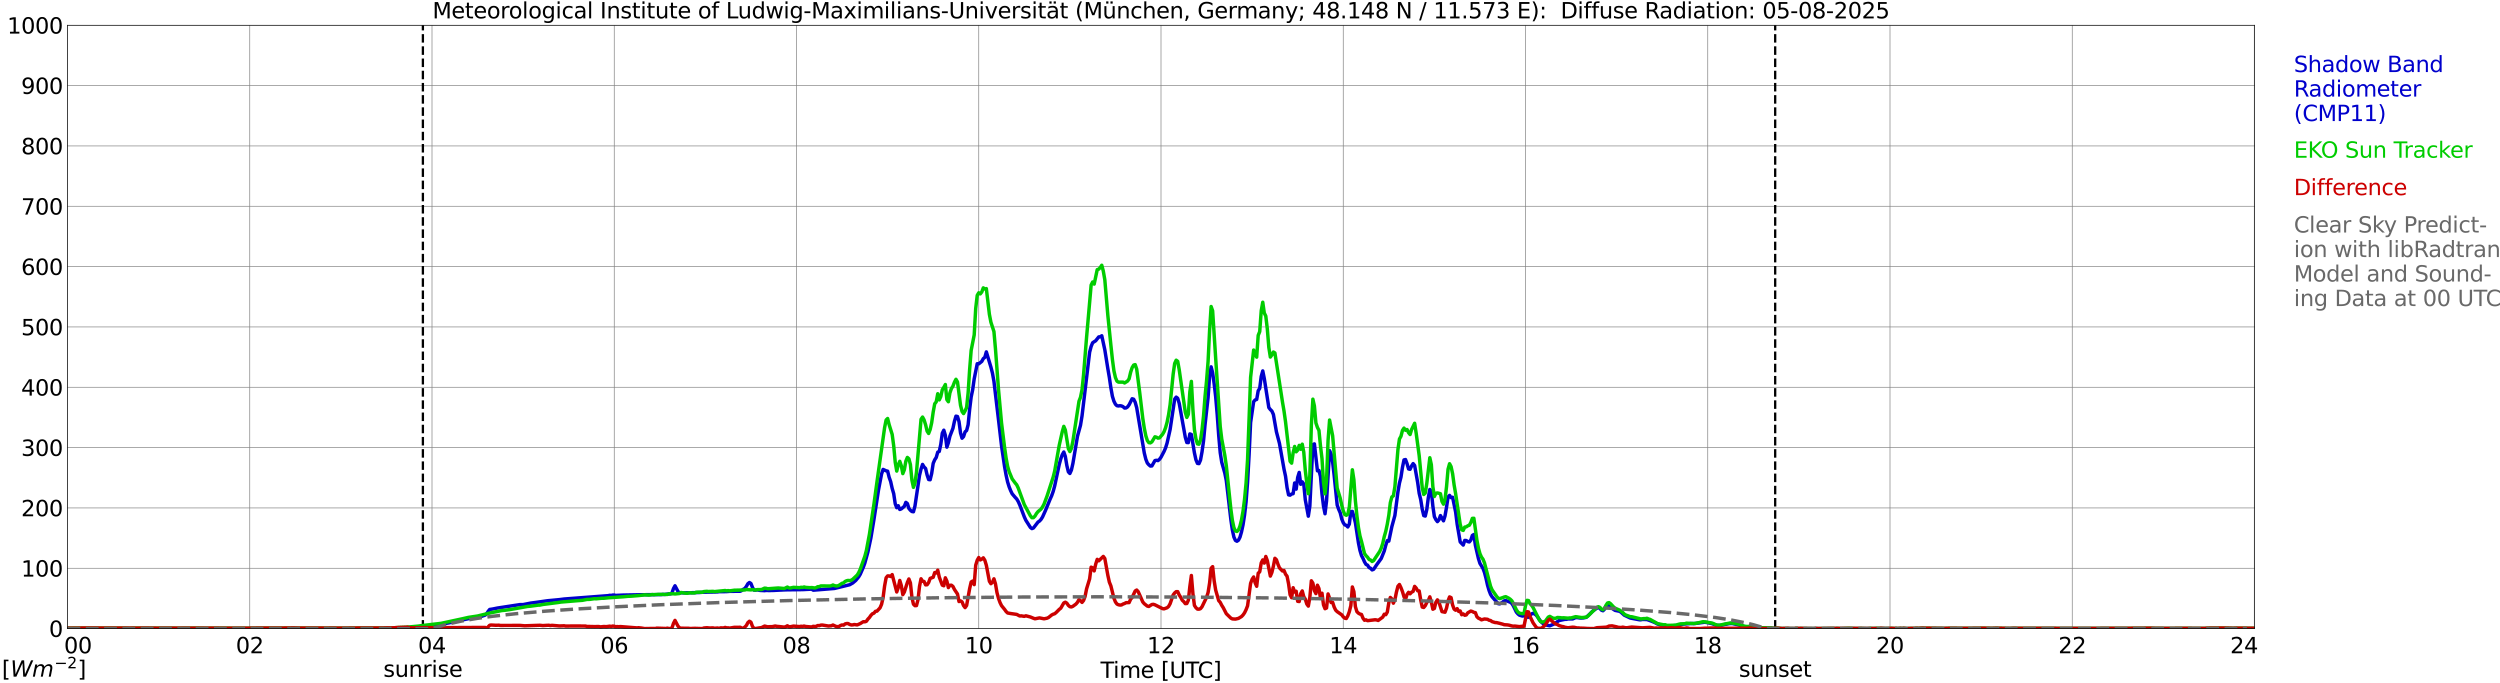 <?xml version="1.0" encoding="utf-8" standalone="no"?>
<!DOCTYPE svg PUBLIC "-//W3C//DTD SVG 1.1//EN"
  "http://www.w3.org/Graphics/SVG/1.1/DTD/svg11.dtd">
<svg xmlns:xlink="http://www.w3.org/1999/xlink" width="1085.4pt" height="296.64pt" viewBox="0 0 1085.4 296.64" xmlns="http://www.w3.org/2000/svg" version="1.1">
 <defs>
  <style type="text/css">*{stroke-linejoin: round; stroke-linecap: butt}</style>
 </defs>
 <g id="figure_1">
  <g id="patch_1">
   <path d="M 0 296.64 
L 1085.4 296.64 
L 1085.4 0 
L 0 0 
z
" style="fill: #ffffff"/>
  </g>
  <g id="axes_1">
   <g id="patch_2">
    <path d="M 29.306 272.909 
L 978.814 272.909 
L 978.814 10.976 
L 29.306 10.976 
z
" style="fill: #ffffff"/>
   </g>
   <g id="patch_3">
    <path d="M 978.814 272.909 
L 978.814 272.909 
L 978.814 10.976 
L 978.814 10.976 
z
" clip-path="url(#p7554ff33b2)" style="fill: #d3d3d3; opacity: 0.25; stroke: #d3d3d3; stroke-linejoin: miter"/>
   </g>
   <g id="matplotlib.axis_1">
    <g id="xtick_1">
     <g id="line2d_1">
      <path d="M 29.306 272.909 
L 29.306 10.976 
" clip-path="url(#p7554ff33b2)" style="fill: none; stroke: #808080; stroke-width: 0.3; stroke-linecap: square"/>
     </g>
     <g id="line2d_2"/>
     <g id="text_1">
      <!--    00 -->
      <g transform="translate(18.733 283.627) scale(0.095 -0.095)">
       <defs>
        <path id="DejaVuSans-20" transform="scale(0.016)"/>
        <path id="DejaVuSans-30" d="M 2034 4250 
Q 1547 4250 1301 3770 
Q 1056 3291 1056 2328 
Q 1056 1369 1301 889 
Q 1547 409 2034 409 
Q 2525 409 2770 889 
Q 3016 1369 3016 2328 
Q 3016 3291 2770 3770 
Q 2525 4250 2034 4250 
z
M 2034 4750 
Q 2819 4750 3233 4129 
Q 3647 3509 3647 2328 
Q 3647 1150 3233 529 
Q 2819 -91 2034 -91 
Q 1250 -91 836 529 
Q 422 1150 422 2328 
Q 422 3509 836 4129 
Q 1250 4750 2034 4750 
z
" transform="scale(0.016)"/>
       </defs>
       <use xlink:href="#DejaVuSans-20"/>
       <use xlink:href="#DejaVuSans-20" transform="translate(31.787 0)"/>
       <use xlink:href="#DejaVuSans-20" transform="translate(63.574 0)"/>
       <use xlink:href="#DejaVuSans-30" transform="translate(95.361 0)"/>
       <use xlink:href="#DejaVuSans-30" transform="translate(158.984 0)"/>
      </g>
     </g>
    </g>
    <g id="xtick_2">
     <g id="line2d_3">
      <path d="M 108.431 272.909 
L 108.431 10.976 
" clip-path="url(#p7554ff33b2)" style="fill: none; stroke: #808080; stroke-width: 0.3; stroke-linecap: square"/>
     </g>
     <g id="line2d_4"/>
     <g id="text_2">
      <!-- 02 -->
      <g transform="translate(102.387 283.627) scale(0.095 -0.095)">
       <defs>
        <path id="DejaVuSans-32" d="M 1228 531 
L 3431 531 
L 3431 0 
L 469 0 
L 469 531 
Q 828 903 1448 1529 
Q 2069 2156 2228 2338 
Q 2531 2678 2651 2914 
Q 2772 3150 2772 3378 
Q 2772 3750 2511 3984 
Q 2250 4219 1831 4219 
Q 1534 4219 1204 4116 
Q 875 4013 500 3803 
L 500 4441 
Q 881 4594 1212 4672 
Q 1544 4750 1819 4750 
Q 2544 4750 2975 4387 
Q 3406 4025 3406 3419 
Q 3406 3131 3298 2873 
Q 3191 2616 2906 2266 
Q 2828 2175 2409 1742 
Q 1991 1309 1228 531 
z
" transform="scale(0.016)"/>
       </defs>
       <use xlink:href="#DejaVuSans-30"/>
       <use xlink:href="#DejaVuSans-32" transform="translate(63.623 0)"/>
      </g>
     </g>
    </g>
    <g id="xtick_3">
     <g id="line2d_5">
      <path d="M 187.557 272.909 
L 187.557 10.976 
" clip-path="url(#p7554ff33b2)" style="fill: none; stroke: #808080; stroke-width: 0.3; stroke-linecap: square"/>
     </g>
     <g id="line2d_6"/>
     <g id="text_3">
      <!-- 04 -->
      <g transform="translate(181.513 283.627) scale(0.095 -0.095)">
       <defs>
        <path id="DejaVuSans-34" d="M 2419 4116 
L 825 1625 
L 2419 1625 
L 2419 4116 
z
M 2253 4666 
L 3047 4666 
L 3047 1625 
L 3713 1625 
L 3713 1100 
L 3047 1100 
L 3047 0 
L 2419 0 
L 2419 1100 
L 313 1100 
L 313 1709 
L 2253 4666 
z
" transform="scale(0.016)"/>
       </defs>
       <use xlink:href="#DejaVuSans-30"/>
       <use xlink:href="#DejaVuSans-34" transform="translate(63.623 0)"/>
      </g>
     </g>
    </g>
    <g id="xtick_4">
     <g id="line2d_7">
      <path d="M 266.683 272.909 
L 266.683 10.976 
" clip-path="url(#p7554ff33b2)" style="fill: none; stroke: #808080; stroke-width: 0.3; stroke-linecap: square"/>
     </g>
     <g id="line2d_8"/>
     <g id="text_4">
      <!-- 06 -->
      <g transform="translate(260.638 283.627) scale(0.095 -0.095)">
       <defs>
        <path id="DejaVuSans-36" d="M 2113 2584 
Q 1688 2584 1439 2293 
Q 1191 2003 1191 1497 
Q 1191 994 1439 701 
Q 1688 409 2113 409 
Q 2538 409 2786 701 
Q 3034 994 3034 1497 
Q 3034 2003 2786 2293 
Q 2538 2584 2113 2584 
z
M 3366 4563 
L 3366 3988 
Q 3128 4100 2886 4159 
Q 2644 4219 2406 4219 
Q 1781 4219 1451 3797 
Q 1122 3375 1075 2522 
Q 1259 2794 1537 2939 
Q 1816 3084 2150 3084 
Q 2853 3084 3261 2657 
Q 3669 2231 3669 1497 
Q 3669 778 3244 343 
Q 2819 -91 2113 -91 
Q 1303 -91 875 529 
Q 447 1150 447 2328 
Q 447 3434 972 4092 
Q 1497 4750 2381 4750 
Q 2619 4750 2861 4703 
Q 3103 4656 3366 4563 
z
" transform="scale(0.016)"/>
       </defs>
       <use xlink:href="#DejaVuSans-30"/>
       <use xlink:href="#DejaVuSans-36" transform="translate(63.623 0)"/>
      </g>
     </g>
    </g>
    <g id="xtick_5">
     <g id="line2d_9">
      <path d="M 345.808 272.909 
L 345.808 10.976 
" clip-path="url(#p7554ff33b2)" style="fill: none; stroke: #808080; stroke-width: 0.3; stroke-linecap: square"/>
     </g>
     <g id="line2d_10"/>
     <g id="text_5">
      <!-- 08 -->
      <g transform="translate(339.764 283.627) scale(0.095 -0.095)">
       <defs>
        <path id="DejaVuSans-38" d="M 2034 2216 
Q 1584 2216 1326 1975 
Q 1069 1734 1069 1313 
Q 1069 891 1326 650 
Q 1584 409 2034 409 
Q 2484 409 2743 651 
Q 3003 894 3003 1313 
Q 3003 1734 2745 1975 
Q 2488 2216 2034 2216 
z
M 1403 2484 
Q 997 2584 770 2862 
Q 544 3141 544 3541 
Q 544 4100 942 4425 
Q 1341 4750 2034 4750 
Q 2731 4750 3128 4425 
Q 3525 4100 3525 3541 
Q 3525 3141 3298 2862 
Q 3072 2584 2669 2484 
Q 3125 2378 3379 2068 
Q 3634 1759 3634 1313 
Q 3634 634 3220 271 
Q 2806 -91 2034 -91 
Q 1263 -91 848 271 
Q 434 634 434 1313 
Q 434 1759 690 2068 
Q 947 2378 1403 2484 
z
M 1172 3481 
Q 1172 3119 1398 2916 
Q 1625 2713 2034 2713 
Q 2441 2713 2670 2916 
Q 2900 3119 2900 3481 
Q 2900 3844 2670 4047 
Q 2441 4250 2034 4250 
Q 1625 4250 1398 4047 
Q 1172 3844 1172 3481 
z
" transform="scale(0.016)"/>
       </defs>
       <use xlink:href="#DejaVuSans-30"/>
       <use xlink:href="#DejaVuSans-38" transform="translate(63.623 0)"/>
      </g>
     </g>
    </g>
    <g id="xtick_6">
     <g id="line2d_11">
      <path d="M 424.934 272.909 
L 424.934 10.976 
" clip-path="url(#p7554ff33b2)" style="fill: none; stroke: #808080; stroke-width: 0.3; stroke-linecap: square"/>
     </g>
     <g id="line2d_12"/>
     <g id="text_6">
      <!-- 10 -->
      <g transform="translate(418.89 283.627) scale(0.095 -0.095)">
       <defs>
        <path id="DejaVuSans-31" d="M 794 531 
L 1825 531 
L 1825 4091 
L 703 3866 
L 703 4441 
L 1819 4666 
L 2450 4666 
L 2450 531 
L 3481 531 
L 3481 0 
L 794 0 
L 794 531 
z
" transform="scale(0.016)"/>
       </defs>
       <use xlink:href="#DejaVuSans-31"/>
       <use xlink:href="#DejaVuSans-30" transform="translate(63.623 0)"/>
      </g>
     </g>
    </g>
    <g id="xtick_7">
     <g id="line2d_13">
      <path d="M 504.06 272.909 
L 504.06 10.976 
" clip-path="url(#p7554ff33b2)" style="fill: none; stroke: #808080; stroke-width: 0.3; stroke-linecap: square"/>
     </g>
     <g id="line2d_14"/>
     <g id="text_7">
      <!-- 12 -->
      <g transform="translate(498.015 283.627) scale(0.095 -0.095)">
       <use xlink:href="#DejaVuSans-31"/>
       <use xlink:href="#DejaVuSans-32" transform="translate(63.623 0)"/>
      </g>
     </g>
    </g>
    <g id="xtick_8">
     <g id="line2d_15">
      <path d="M 583.185 272.909 
L 583.185 10.976 
" clip-path="url(#p7554ff33b2)" style="fill: none; stroke: #808080; stroke-width: 0.3; stroke-linecap: square"/>
     </g>
     <g id="line2d_16"/>
     <g id="text_8">
      <!-- 14 -->
      <g transform="translate(577.141 283.627) scale(0.095 -0.095)">
       <use xlink:href="#DejaVuSans-31"/>
       <use xlink:href="#DejaVuSans-34" transform="translate(63.623 0)"/>
      </g>
     </g>
    </g>
    <g id="xtick_9">
     <g id="line2d_17">
      <path d="M 662.311 272.909 
L 662.311 10.976 
" clip-path="url(#p7554ff33b2)" style="fill: none; stroke: #808080; stroke-width: 0.3; stroke-linecap: square"/>
     </g>
     <g id="line2d_18"/>
     <g id="text_9">
      <!-- 16 -->
      <g transform="translate(656.267 283.627) scale(0.095 -0.095)">
       <use xlink:href="#DejaVuSans-31"/>
       <use xlink:href="#DejaVuSans-36" transform="translate(63.623 0)"/>
      </g>
     </g>
    </g>
    <g id="xtick_10">
     <g id="line2d_19">
      <path d="M 741.437 272.909 
L 741.437 10.976 
" clip-path="url(#p7554ff33b2)" style="fill: none; stroke: #808080; stroke-width: 0.3; stroke-linecap: square"/>
     </g>
     <g id="line2d_20"/>
     <g id="text_10">
      <!-- 18 -->
      <g transform="translate(735.392 283.627) scale(0.095 -0.095)">
       <use xlink:href="#DejaVuSans-31"/>
       <use xlink:href="#DejaVuSans-38" transform="translate(63.623 0)"/>
      </g>
     </g>
    </g>
    <g id="xtick_11">
     <g id="line2d_21">
      <path d="M 820.562 272.909 
L 820.562 10.976 
" clip-path="url(#p7554ff33b2)" style="fill: none; stroke: #808080; stroke-width: 0.3; stroke-linecap: square"/>
     </g>
     <g id="line2d_22"/>
     <g id="text_11">
      <!-- 20 -->
      <g transform="translate(814.518 283.627) scale(0.095 -0.095)">
       <use xlink:href="#DejaVuSans-32"/>
       <use xlink:href="#DejaVuSans-30" transform="translate(63.623 0)"/>
      </g>
     </g>
    </g>
    <g id="xtick_12">
     <g id="line2d_23">
      <path d="M 899.688 272.909 
L 899.688 10.976 
" clip-path="url(#p7554ff33b2)" style="fill: none; stroke: #808080; stroke-width: 0.3; stroke-linecap: square"/>
     </g>
     <g id="line2d_24"/>
     <g id="text_12">
      <!-- 22 -->
      <g transform="translate(893.644 283.627) scale(0.095 -0.095)">
       <use xlink:href="#DejaVuSans-32"/>
       <use xlink:href="#DejaVuSans-32" transform="translate(63.623 0)"/>
      </g>
     </g>
    </g>
    <g id="xtick_13">
     <g id="line2d_25">
      <path d="M 978.814 272.909 
L 978.814 10.976 
" clip-path="url(#p7554ff33b2)" style="fill: none; stroke: #808080; stroke-width: 0.3; stroke-linecap: square"/>
     </g>
     <g id="line2d_26"/>
     <g id="text_13">
      <!-- 24    -->
      <g transform="translate(968.241 283.627) scale(0.095 -0.095)">
       <use xlink:href="#DejaVuSans-32"/>
       <use xlink:href="#DejaVuSans-34" transform="translate(63.623 0)"/>
       <use xlink:href="#DejaVuSans-20" transform="translate(127.246 0)"/>
       <use xlink:href="#DejaVuSans-20" transform="translate(159.033 0)"/>
       <use xlink:href="#DejaVuSans-20" transform="translate(190.82 0)"/>
      </g>
     </g>
    </g>
    <g id="text_14">
     <!-- Time [UTC] -->
     <g transform="translate(477.806 294.322) scale(0.095 -0.095)">
      <defs>
       <path id="DejaVuSans-54" d="M -19 4666 
L 3928 4666 
L 3928 4134 
L 2272 4134 
L 2272 0 
L 1638 0 
L 1638 4134 
L -19 4134 
L -19 4666 
z
" transform="scale(0.016)"/>
       <path id="DejaVuSans-69" d="M 603 3500 
L 1178 3500 
L 1178 0 
L 603 0 
L 603 3500 
z
M 603 4863 
L 1178 4863 
L 1178 4134 
L 603 4134 
L 603 4863 
z
" transform="scale(0.016)"/>
       <path id="DejaVuSans-6d" d="M 3328 2828 
Q 3544 3216 3844 3400 
Q 4144 3584 4550 3584 
Q 5097 3584 5394 3201 
Q 5691 2819 5691 2113 
L 5691 0 
L 5113 0 
L 5113 2094 
Q 5113 2597 4934 2840 
Q 4756 3084 4391 3084 
Q 3944 3084 3684 2787 
Q 3425 2491 3425 1978 
L 3425 0 
L 2847 0 
L 2847 2094 
Q 2847 2600 2669 2842 
Q 2491 3084 2119 3084 
Q 1678 3084 1418 2786 
Q 1159 2488 1159 1978 
L 1159 0 
L 581 0 
L 581 3500 
L 1159 3500 
L 1159 2956 
Q 1356 3278 1631 3431 
Q 1906 3584 2284 3584 
Q 2666 3584 2933 3390 
Q 3200 3197 3328 2828 
z
" transform="scale(0.016)"/>
       <path id="DejaVuSans-65" d="M 3597 1894 
L 3597 1613 
L 953 1613 
Q 991 1019 1311 708 
Q 1631 397 2203 397 
Q 2534 397 2845 478 
Q 3156 559 3463 722 
L 3463 178 
Q 3153 47 2828 -22 
Q 2503 -91 2169 -91 
Q 1331 -91 842 396 
Q 353 884 353 1716 
Q 353 2575 817 3079 
Q 1281 3584 2069 3584 
Q 2775 3584 3186 3129 
Q 3597 2675 3597 1894 
z
M 3022 2063 
Q 3016 2534 2758 2815 
Q 2500 3097 2075 3097 
Q 1594 3097 1305 2825 
Q 1016 2553 972 2059 
L 3022 2063 
z
" transform="scale(0.016)"/>
       <path id="DejaVuSans-5b" d="M 550 4863 
L 1875 4863 
L 1875 4416 
L 1125 4416 
L 1125 -397 
L 1875 -397 
L 1875 -844 
L 550 -844 
L 550 4863 
z
" transform="scale(0.016)"/>
       <path id="DejaVuSans-55" d="M 556 4666 
L 1191 4666 
L 1191 1831 
Q 1191 1081 1462 751 
Q 1734 422 2344 422 
Q 2950 422 3222 751 
Q 3494 1081 3494 1831 
L 3494 4666 
L 4128 4666 
L 4128 1753 
Q 4128 841 3676 375 
Q 3225 -91 2344 -91 
Q 1459 -91 1007 375 
Q 556 841 556 1753 
L 556 4666 
z
" transform="scale(0.016)"/>
       <path id="DejaVuSans-43" d="M 4122 4306 
L 4122 3641 
Q 3803 3938 3442 4084 
Q 3081 4231 2675 4231 
Q 1875 4231 1450 3742 
Q 1025 3253 1025 2328 
Q 1025 1406 1450 917 
Q 1875 428 2675 428 
Q 3081 428 3442 575 
Q 3803 722 4122 1019 
L 4122 359 
Q 3791 134 3420 21 
Q 3050 -91 2638 -91 
Q 1578 -91 968 557 
Q 359 1206 359 2328 
Q 359 3453 968 4101 
Q 1578 4750 2638 4750 
Q 3056 4750 3426 4639 
Q 3797 4528 4122 4306 
z
" transform="scale(0.016)"/>
       <path id="DejaVuSans-5d" d="M 1947 4863 
L 1947 -844 
L 622 -844 
L 622 -397 
L 1369 -397 
L 1369 4416 
L 622 4416 
L 622 4863 
L 1947 4863 
z
" transform="scale(0.016)"/>
      </defs>
      <use xlink:href="#DejaVuSans-54"/>
      <use xlink:href="#DejaVuSans-69" transform="translate(57.959 0)"/>
      <use xlink:href="#DejaVuSans-6d" transform="translate(85.742 0)"/>
      <use xlink:href="#DejaVuSans-65" transform="translate(183.154 0)"/>
      <use xlink:href="#DejaVuSans-20" transform="translate(244.678 0)"/>
      <use xlink:href="#DejaVuSans-5b" transform="translate(276.465 0)"/>
      <use xlink:href="#DejaVuSans-55" transform="translate(315.479 0)"/>
      <use xlink:href="#DejaVuSans-54" transform="translate(388.672 0)"/>
      <use xlink:href="#DejaVuSans-43" transform="translate(443.881 0)"/>
      <use xlink:href="#DejaVuSans-5d" transform="translate(513.705 0)"/>
     </g>
    </g>
   </g>
   <g id="matplotlib.axis_2">
    <g id="ytick_1">
     <g id="line2d_27">
      <path d="M 29.306 272.909 
L 978.814 272.909 
" clip-path="url(#p7554ff33b2)" style="fill: none; stroke: #808080; stroke-width: 0.3; stroke-linecap: square"/>
     </g>
     <g id="line2d_28"/>
     <g id="text_15">
      <!-- 0 -->
      <g transform="translate(21.261 276.518) scale(0.095 -0.095)">
       <use xlink:href="#DejaVuSans-30"/>
      </g>
     </g>
    </g>
    <g id="ytick_2">
     <g id="line2d_29">
      <path d="M 29.306 246.715 
L 978.814 246.715 
" clip-path="url(#p7554ff33b2)" style="fill: none; stroke: #808080; stroke-width: 0.3; stroke-linecap: square"/>
     </g>
     <g id="line2d_30"/>
     <g id="text_16">
      <!-- 100 -->
      <g transform="translate(9.173 250.325) scale(0.095 -0.095)">
       <use xlink:href="#DejaVuSans-31"/>
       <use xlink:href="#DejaVuSans-30" transform="translate(63.623 0)"/>
       <use xlink:href="#DejaVuSans-30" transform="translate(127.246 0)"/>
      </g>
     </g>
    </g>
    <g id="ytick_3">
     <g id="line2d_31">
      <path d="M 29.306 220.522 
L 978.814 220.522 
" clip-path="url(#p7554ff33b2)" style="fill: none; stroke: #808080; stroke-width: 0.3; stroke-linecap: square"/>
     </g>
     <g id="line2d_32"/>
     <g id="text_17">
      <!-- 200 -->
      <g transform="translate(9.173 224.131) scale(0.095 -0.095)">
       <use xlink:href="#DejaVuSans-32"/>
       <use xlink:href="#DejaVuSans-30" transform="translate(63.623 0)"/>
       <use xlink:href="#DejaVuSans-30" transform="translate(127.246 0)"/>
      </g>
     </g>
    </g>
    <g id="ytick_4">
     <g id="line2d_33">
      <path d="M 29.306 194.329 
L 978.814 194.329 
" clip-path="url(#p7554ff33b2)" style="fill: none; stroke: #808080; stroke-width: 0.3; stroke-linecap: square"/>
     </g>
     <g id="line2d_34"/>
     <g id="text_18">
      <!-- 300 -->
      <g transform="translate(9.173 197.938) scale(0.095 -0.095)">
       <defs>
        <path id="DejaVuSans-33" d="M 2597 2516 
Q 3050 2419 3304 2112 
Q 3559 1806 3559 1356 
Q 3559 666 3084 287 
Q 2609 -91 1734 -91 
Q 1441 -91 1130 -33 
Q 819 25 488 141 
L 488 750 
Q 750 597 1062 519 
Q 1375 441 1716 441 
Q 2309 441 2620 675 
Q 2931 909 2931 1356 
Q 2931 1769 2642 2001 
Q 2353 2234 1838 2234 
L 1294 2234 
L 1294 2753 
L 1863 2753 
Q 2328 2753 2575 2939 
Q 2822 3125 2822 3475 
Q 2822 3834 2567 4026 
Q 2313 4219 1838 4219 
Q 1578 4219 1281 4162 
Q 984 4106 628 3988 
L 628 4550 
Q 988 4650 1302 4700 
Q 1616 4750 1894 4750 
Q 2613 4750 3031 4423 
Q 3450 4097 3450 3541 
Q 3450 3153 3228 2886 
Q 3006 2619 2597 2516 
z
" transform="scale(0.016)"/>
       </defs>
       <use xlink:href="#DejaVuSans-33"/>
       <use xlink:href="#DejaVuSans-30" transform="translate(63.623 0)"/>
       <use xlink:href="#DejaVuSans-30" transform="translate(127.246 0)"/>
      </g>
     </g>
    </g>
    <g id="ytick_5">
     <g id="line2d_35">
      <path d="M 29.306 168.136 
L 978.814 168.136 
" clip-path="url(#p7554ff33b2)" style="fill: none; stroke: #808080; stroke-width: 0.3; stroke-linecap: square"/>
     </g>
     <g id="line2d_36"/>
     <g id="text_19">
      <!-- 400 -->
      <g transform="translate(9.173 171.745) scale(0.095 -0.095)">
       <use xlink:href="#DejaVuSans-34"/>
       <use xlink:href="#DejaVuSans-30" transform="translate(63.623 0)"/>
       <use xlink:href="#DejaVuSans-30" transform="translate(127.246 0)"/>
      </g>
     </g>
    </g>
    <g id="ytick_6">
     <g id="line2d_37">
      <path d="M 29.306 141.942 
L 978.814 141.942 
" clip-path="url(#p7554ff33b2)" style="fill: none; stroke: #808080; stroke-width: 0.3; stroke-linecap: square"/>
     </g>
     <g id="line2d_38"/>
     <g id="text_20">
      <!-- 500 -->
      <g transform="translate(9.173 145.551) scale(0.095 -0.095)">
       <defs>
        <path id="DejaVuSans-35" d="M 691 4666 
L 3169 4666 
L 3169 4134 
L 1269 4134 
L 1269 2991 
Q 1406 3038 1543 3061 
Q 1681 3084 1819 3084 
Q 2600 3084 3056 2656 
Q 3513 2228 3513 1497 
Q 3513 744 3044 326 
Q 2575 -91 1722 -91 
Q 1428 -91 1123 -41 
Q 819 9 494 109 
L 494 744 
Q 775 591 1075 516 
Q 1375 441 1709 441 
Q 2250 441 2565 725 
Q 2881 1009 2881 1497 
Q 2881 1984 2565 2268 
Q 2250 2553 1709 2553 
Q 1456 2553 1204 2497 
Q 953 2441 691 2322 
L 691 4666 
z
" transform="scale(0.016)"/>
       </defs>
       <use xlink:href="#DejaVuSans-35"/>
       <use xlink:href="#DejaVuSans-30" transform="translate(63.623 0)"/>
       <use xlink:href="#DejaVuSans-30" transform="translate(127.246 0)"/>
      </g>
     </g>
    </g>
    <g id="ytick_7">
     <g id="line2d_39">
      <path d="M 29.306 115.749 
L 978.814 115.749 
" clip-path="url(#p7554ff33b2)" style="fill: none; stroke: #808080; stroke-width: 0.3; stroke-linecap: square"/>
     </g>
     <g id="line2d_40"/>
     <g id="text_21">
      <!-- 600 -->
      <g transform="translate(9.173 119.358) scale(0.095 -0.095)">
       <use xlink:href="#DejaVuSans-36"/>
       <use xlink:href="#DejaVuSans-30" transform="translate(63.623 0)"/>
       <use xlink:href="#DejaVuSans-30" transform="translate(127.246 0)"/>
      </g>
     </g>
    </g>
    <g id="ytick_8">
     <g id="line2d_41">
      <path d="M 29.306 89.556 
L 978.814 89.556 
" clip-path="url(#p7554ff33b2)" style="fill: none; stroke: #808080; stroke-width: 0.3; stroke-linecap: square"/>
     </g>
     <g id="line2d_42"/>
     <g id="text_22">
      <!-- 700 -->
      <g transform="translate(9.173 93.165) scale(0.095 -0.095)">
       <defs>
        <path id="DejaVuSans-37" d="M 525 4666 
L 3525 4666 
L 3525 4397 
L 1831 0 
L 1172 0 
L 2766 4134 
L 525 4134 
L 525 4666 
z
" transform="scale(0.016)"/>
       </defs>
       <use xlink:href="#DejaVuSans-37"/>
       <use xlink:href="#DejaVuSans-30" transform="translate(63.623 0)"/>
       <use xlink:href="#DejaVuSans-30" transform="translate(127.246 0)"/>
      </g>
     </g>
    </g>
    <g id="ytick_9">
     <g id="line2d_43">
      <path d="M 29.306 63.362 
L 978.814 63.362 
" clip-path="url(#p7554ff33b2)" style="fill: none; stroke: #808080; stroke-width: 0.3; stroke-linecap: square"/>
     </g>
     <g id="line2d_44"/>
     <g id="text_23">
      <!-- 800 -->
      <g transform="translate(9.173 66.972) scale(0.095 -0.095)">
       <use xlink:href="#DejaVuSans-38"/>
       <use xlink:href="#DejaVuSans-30" transform="translate(63.623 0)"/>
       <use xlink:href="#DejaVuSans-30" transform="translate(127.246 0)"/>
      </g>
     </g>
    </g>
    <g id="ytick_10">
     <g id="line2d_45">
      <path d="M 29.306 37.169 
L 978.814 37.169 
" clip-path="url(#p7554ff33b2)" style="fill: none; stroke: #808080; stroke-width: 0.3; stroke-linecap: square"/>
     </g>
     <g id="line2d_46"/>
     <g id="text_24">
      <!-- 900 -->
      <g transform="translate(9.173 40.778) scale(0.095 -0.095)">
       <defs>
        <path id="DejaVuSans-39" d="M 703 97 
L 703 672 
Q 941 559 1184 500 
Q 1428 441 1663 441 
Q 2288 441 2617 861 
Q 2947 1281 2994 2138 
Q 2813 1869 2534 1725 
Q 2256 1581 1919 1581 
Q 1219 1581 811 2004 
Q 403 2428 403 3163 
Q 403 3881 828 4315 
Q 1253 4750 1959 4750 
Q 2769 4750 3195 4129 
Q 3622 3509 3622 2328 
Q 3622 1225 3098 567 
Q 2575 -91 1691 -91 
Q 1453 -91 1209 -44 
Q 966 3 703 97 
z
M 1959 2075 
Q 2384 2075 2632 2365 
Q 2881 2656 2881 3163 
Q 2881 3666 2632 3958 
Q 2384 4250 1959 4250 
Q 1534 4250 1286 3958 
Q 1038 3666 1038 3163 
Q 1038 2656 1286 2365 
Q 1534 2075 1959 2075 
z
" transform="scale(0.016)"/>
       </defs>
       <use xlink:href="#DejaVuSans-39"/>
       <use xlink:href="#DejaVuSans-30" transform="translate(63.623 0)"/>
       <use xlink:href="#DejaVuSans-30" transform="translate(127.246 0)"/>
      </g>
     </g>
    </g>
    <g id="ytick_11">
     <g id="line2d_47">
      <path d="M 29.306 10.976 
L 978.814 10.976 
" clip-path="url(#p7554ff33b2)" style="fill: none; stroke: #808080; stroke-width: 0.3; stroke-linecap: square"/>
     </g>
     <g id="line2d_48"/>
     <g id="text_25">
      <!-- 1000 -->
      <g transform="translate(3.128 14.585) scale(0.095 -0.095)">
       <use xlink:href="#DejaVuSans-31"/>
       <use xlink:href="#DejaVuSans-30" transform="translate(63.623 0)"/>
       <use xlink:href="#DejaVuSans-30" transform="translate(127.246 0)"/>
       <use xlink:href="#DejaVuSans-30" transform="translate(190.869 0)"/>
      </g>
     </g>
    </g>
   </g>
   <g id="line2d_49">
    <path d="M 183.601 272.909 
L 183.601 10.976 
" clip-path="url(#p7554ff33b2)" style="fill: none; stroke-dasharray: 3.7,1.6; stroke-dashoffset: 0; stroke: #000000"/>
   </g>
   <g id="line2d_50">
    <path d="M 770.713 272.909 
L 770.713 10.976 
" clip-path="url(#p7554ff33b2)" style="fill: none; stroke-dasharray: 3.7,1.6; stroke-dashoffset: 0; stroke: #000000"/>
   </g>
   <g id="line2d_51">
    <path d="M 29.306 272.909 
L 177.007 272.909 
L 177.666 272.511 
L 178.985 272.409 
L 183.601 271.955 
L 186.898 271.552 
L 190.854 271.151 
L 194.81 270.444 
L 198.107 269.739 
L 198.767 269.739 
L 199.426 269.438 
L 204.042 268.48 
L 208.657 267.725 
L 210.635 267.07 
L 211.295 266.465 
L 211.954 265.407 
L 212.614 264.603 
L 213.932 264.401 
L 215.91 263.998 
L 217.229 263.796 
L 225.801 262.486 
L 227.12 262.486 
L 230.417 261.832 
L 232.395 261.58 
L 237.67 260.823 
L 242.945 260.32 
L 244.923 260.069 
L 246.242 259.967 
L 264.045 258.607 
L 264.705 258.455 
L 265.364 258.508 
L 266.023 258.356 
L 266.683 258.356 
L 267.342 258.508 
L 270.639 258.356 
L 275.914 258.254 
L 277.892 258.204 
L 287.124 258.154 
L 287.783 258.055 
L 288.442 258.104 
L 290.42 257.853 
L 291.08 257.853 
L 291.739 257.45 
L 292.399 255.535 
L 293.058 254.325 
L 294.377 256.844 
L 295.036 257.347 
L 297.014 257.4 
L 301.63 257.298 
L 303.608 257.248 
L 304.927 257.146 
L 306.905 257.096 
L 311.521 256.996 
L 312.18 256.894 
L 313.499 256.894 
L 315.477 256.844 
L 316.796 256.745 
L 321.411 256.693 
L 322.071 256.342 
L 322.73 255.836 
L 323.39 255.485 
L 324.049 254.579 
L 324.708 253.418 
L 325.368 252.915 
L 326.027 253.319 
L 326.686 255.032 
L 327.346 256.19 
L 328.005 256.239 
L 328.665 256.09 
L 329.983 256.342 
L 331.961 256.441 
L 332.621 256.342 
L 333.94 256.391 
L 335.918 256.342 
L 337.896 256.239 
L 341.193 256.09 
L 348.446 255.988 
L 352.402 255.786 
L 353.062 256.239 
L 362.293 255.485 
L 368.887 253.872 
L 370.206 253.117 
L 371.524 252.009 
L 372.843 250.396 
L 373.502 249.288 
L 374.821 246.268 
L 375.481 244.452 
L 376.799 239.667 
L 378.118 233.472 
L 379.437 225.512 
L 381.415 212.719 
L 382.734 205.817 
L 383.393 203.803 
L 384.712 204.408 
L 385.371 204.557 
L 386.031 207.229 
L 386.69 209.091 
L 387.349 212.064 
L 388.009 214.33 
L 388.668 218.712 
L 389.328 220.425 
L 389.987 219.569 
L 390.646 221.182 
L 391.306 220.928 
L 392.624 219.82 
L 393.284 218.11 
L 393.943 218.613 
L 394.603 220.729 
L 395.262 221.533 
L 395.921 222.089 
L 396.581 222.188 
L 397.24 219.721 
L 399.218 206.373 
L 399.878 203.651 
L 400.537 201.637 
L 401.196 202.745 
L 401.856 203.4 
L 402.515 206.221 
L 403.175 208.185 
L 403.834 208.287 
L 404.493 205.566 
L 405.153 201.184 
L 405.812 199.623 
L 406.471 198.614 
L 407.131 196.299 
L 407.79 195.995 
L 408.45 192.922 
L 409.109 188.087 
L 409.768 186.777 
L 410.428 188.993 
L 411.087 194.132 
L 411.746 192.218 
L 412.406 189.397 
L 413.725 185.971 
L 414.384 182.898 
L 415.043 180.682 
L 415.703 180.834 
L 416.362 183.05 
L 417.022 187.987 
L 417.681 190.253 
L 418.34 189.549 
L 419 187.482 
L 419.659 186.929 
L 420.318 184.409 
L 420.978 177.762 
L 421.637 172.371 
L 422.297 169.196 
L 422.956 164.513 
L 424.275 157.915 
L 424.934 157.965 
L 426.253 156.906 
L 426.912 155.699 
L 427.572 155.144 
L 428.231 152.776 
L 430.209 159.374 
L 430.869 161.943 
L 431.528 165.571 
L 433.506 182.194 
L 434.825 193.577 
L 436.144 202.593 
L 436.803 206.27 
L 437.462 209.243 
L 438.122 211.36 
L 438.781 213.02 
L 439.44 214.38 
L 440.759 215.944 
L 441.419 216.648 
L 442.078 217.756 
L 442.737 219.218 
L 444.716 224.404 
L 445.375 225.866 
L 447.353 228.988 
L 448.012 229.493 
L 448.672 229.242 
L 450.65 226.672 
L 451.309 226.219 
L 451.969 225.512 
L 452.628 224.456 
L 453.947 221.533 
L 455.925 216.698 
L 456.584 215.236 
L 457.244 213.374 
L 457.903 210.956 
L 459.881 201.637 
L 460.541 199.219 
L 461.2 197.407 
L 461.859 196.246 
L 462.519 198.161 
L 463.178 202.09 
L 463.838 204.861 
L 464.497 205.566 
L 465.156 204.104 
L 465.816 201.184 
L 467.794 189.446 
L 469.113 184.611 
L 469.772 180.583 
L 473.069 152.928 
L 473.728 150.408 
L 474.388 148.797 
L 475.706 147.941 
L 477.025 146.277 
L 477.685 146.227 
L 478.344 145.774 
L 479.663 151.87 
L 480.981 160.081 
L 481.641 163.908 
L 482.3 168.392 
L 482.96 172.07 
L 483.619 174.184 
L 484.278 175.493 
L 484.938 176.148 
L 485.597 176.25 
L 486.256 176.148 
L 486.916 176.25 
L 487.575 176.551 
L 488.235 177.157 
L 488.894 177.107 
L 489.553 176.654 
L 490.213 175.745 
L 491.532 173.125 
L 492.191 173.327 
L 492.85 174.637 
L 493.51 177.005 
L 496.807 196.699 
L 497.466 199.371 
L 498.125 201.032 
L 498.785 201.789 
L 499.444 202.341 
L 500.103 202.292 
L 501.422 199.974 
L 502.082 199.824 
L 502.741 199.974 
L 503.4 199.421 
L 504.06 198.515 
L 505.379 195.995 
L 506.038 194.483 
L 506.697 192.37 
L 508.016 186.476 
L 509.994 173.277 
L 510.654 172.421 
L 511.313 172.926 
L 511.972 175.142 
L 514.61 189.85 
L 515.269 192.116 
L 515.929 192.168 
L 516.588 188.388 
L 517.247 188.642 
L 518.566 196.6 
L 519.226 199.623 
L 519.885 201.184 
L 520.544 201.283 
L 521.204 199.774 
L 521.863 196.196 
L 522.522 191.461 
L 523.182 184.409 
L 524.501 172.573 
L 525.16 163.203 
L 525.819 159.274 
L 526.479 161.844 
L 527.138 166.629 
L 527.797 172.271 
L 528.457 179.928 
L 529.116 189.095 
L 529.776 196.55 
L 530.435 200.731 
L 531.754 205.364 
L 532.413 208.638 
L 533.732 219.972 
L 534.391 225.614 
L 535.051 230.148 
L 535.71 233.171 
L 536.369 234.63 
L 537.029 234.984 
L 537.688 234.53 
L 538.348 233.221 
L 539.007 230.952 
L 539.666 227.88 
L 540.326 223.65 
L 540.985 217.958 
L 541.644 209.343 
L 542.304 197.456 
L 542.963 183.453 
L 544.282 174.385 
L 544.941 173.631 
L 545.601 173.429 
L 546.26 169.652 
L 546.919 168.594 
L 547.579 163.405 
L 548.238 161.037 
L 548.898 164.311 
L 550.876 176.955 
L 551.535 177.811 
L 552.195 178.466 
L 552.854 179.928 
L 554.173 187.482 
L 555.491 192.519 
L 557.47 203.703 
L 558.129 206.776 
L 558.788 211.711 
L 559.448 214.836 
L 560.107 214.985 
L 560.766 214.482 
L 561.426 214.33 
L 562.085 209.696 
L 562.745 212.366 
L 563.404 207.279 
L 564.063 205.113 
L 564.723 210.252 
L 565.382 209.194 
L 566.042 210.15 
L 566.701 216.949 
L 568.02 224.103 
L 568.679 219.77 
L 569.998 193.024 
L 570.657 192.721 
L 571.976 204.408 
L 572.635 204.256 
L 573.295 206.826 
L 573.954 214.432 
L 574.613 219.77 
L 575.273 223.045 
L 575.932 217.455 
L 577.251 195.644 
L 577.91 197.103 
L 578.57 200.579 
L 579.229 206.323 
L 580.548 219.268 
L 581.207 221.13 
L 581.867 222.641 
L 582.526 225.313 
L 583.185 226.924 
L 583.845 227.88 
L 584.504 228.082 
L 585.164 228.786 
L 585.823 227.529 
L 586.482 222.089 
L 587.142 222.039 
L 587.801 224.304 
L 588.46 226.974 
L 589.779 235.688 
L 590.439 238.962 
L 591.098 241.178 
L 591.757 242.438 
L 592.417 243.949 
L 593.076 245.057 
L 593.736 245.359 
L 594.395 246.417 
L 595.054 246.721 
L 595.714 247.425 
L 596.373 247.174 
L 597.692 245.209 
L 599.67 242.488 
L 600.989 239.214 
L 601.648 236.697 
L 602.307 234.732 
L 602.967 234.934 
L 604.286 228.637 
L 605.604 223.802 
L 606.923 213.576 
L 607.582 209.746 
L 608.242 207.177 
L 608.901 202.897 
L 609.561 199.672 
L 610.22 199.52 
L 610.879 201.283 
L 611.539 203.601 
L 612.198 203.753 
L 612.858 202.292 
L 613.517 201.283 
L 614.176 202.09 
L 615.495 209.495 
L 616.154 214.181 
L 616.814 216.9 
L 617.473 221.03 
L 618.133 223.851 
L 618.792 224.053 
L 619.451 221.232 
L 620.111 216.093 
L 620.77 212.518 
L 621.429 213.272 
L 622.089 219.721 
L 622.748 224.304 
L 623.408 225.614 
L 624.067 226.471 
L 624.726 225.714 
L 625.386 223.851 
L 626.705 226.117 
L 627.364 224.003 
L 628.023 220.224 
L 628.683 215.742 
L 629.342 215.087 
L 630.001 216.043 
L 630.661 215.891 
L 631.98 222.34 
L 632.639 227.579 
L 633.958 235.285 
L 635.276 236.644 
L 635.936 234.63 
L 636.595 234.68 
L 637.255 235.135 
L 637.914 235.285 
L 638.573 234.481 
L 639.233 232.464 
L 639.892 232.06 
L 640.552 236.746 
L 641.87 242.488 
L 642.53 244.604 
L 643.848 246.77 
L 644.508 248.583 
L 645.167 251.103 
L 645.827 254.073 
L 646.486 256.342 
L 647.145 258.055 
L 647.805 259.11 
L 650.442 262.083 
L 651.102 262.183 
L 651.761 261.881 
L 653.08 260.873 
L 653.739 260.724 
L 655.717 261.478 
L 656.377 261.984 
L 657.036 263.039 
L 658.355 265.761 
L 659.014 266.515 
L 659.674 267.07 
L 660.992 267.474 
L 662.311 267.272 
L 662.97 267.977 
L 663.63 267.977 
L 664.949 266.515 
L 665.608 266.264 
L 666.267 266.567 
L 666.927 267.021 
L 667.586 267.877 
L 668.905 269.789 
L 670.224 270.999 
L 670.883 271.301 
L 672.861 271.704 
L 674.839 270.847 
L 676.817 269.438 
L 679.455 268.883 
L 680.114 268.883 
L 680.774 268.731 
L 682.752 268.731 
L 684.071 268.129 
L 684.73 268.129 
L 686.049 268.33 
L 687.368 268.278 
L 688.686 268.026 
L 690.005 266.819 
L 691.324 265.457 
L 692.643 264.451 
L 693.302 264.048 
L 693.961 263.796 
L 694.621 264.147 
L 695.28 264.904 
L 695.939 265.156 
L 696.599 264.501 
L 697.258 263.393 
L 697.918 262.586 
L 698.577 262.738 
L 699.236 263.293 
L 699.896 264.048 
L 700.555 264.603 
L 701.215 265.004 
L 703.193 265.407 
L 703.852 265.86 
L 705.171 267.07 
L 707.808 268.33 
L 710.446 268.833 
L 711.765 269.085 
L 712.424 269.085 
L 713.083 268.933 
L 715.062 268.985 
L 717.04 269.69 
L 718.358 270.242 
L 719.677 270.95 
L 721.655 271.452 
L 722.315 271.452 
L 724.293 271.806 
L 726.271 271.754 
L 726.93 271.604 
L 728.909 271.502 
L 729.568 271.201 
L 730.887 270.95 
L 734.184 270.695 
L 735.502 270.748 
L 740.118 270.143 
L 741.437 270.344 
L 743.415 270.798 
L 744.734 271.35 
L 746.052 271.552 
L 747.371 271.452 
L 750.668 270.748 
L 751.987 270.695 
L 753.965 271.099 
L 757.262 272.005 
L 759.24 272.259 
L 760.559 272.359 
L 765.174 272.61 
L 767.812 272.712 
L 771.768 272.909 
L 978.154 272.909 
L 978.154 272.909 
" clip-path="url(#p7554ff33b2)" style="fill: none; stroke: #0000cc; stroke-width: 1.5; stroke-linecap: square"/>
   </g>
   <g id="line2d_52">
    <path d="M 28.646 272.696 
L 43.153 272.678 
L 44.472 272.681 
L 50.406 272.683 
L 54.362 272.675 
L 56.34 272.771 
L 57.659 272.683 
L 61.615 272.696 
L 63.594 272.71 
L 66.231 272.722 
L 73.484 272.712 
L 74.803 272.712 
L 77.441 272.737 
L 80.737 272.7 
L 83.375 272.701 
L 84.694 272.668 
L 89.969 272.742 
L 91.947 272.701 
L 107.772 272.742 
L 109.091 272.698 
L 114.366 272.685 
L 121.619 272.682 
L 127.553 272.624 
L 129.532 272.678 
L 142.06 272.695 
L 144.038 272.69 
L 150.632 272.7 
L 155.247 272.66 
L 166.457 272.647 
L 168.435 272.571 
L 169.754 272.623 
L 173.051 272.423 
L 176.348 272.316 
L 181.623 271.823 
L 182.941 271.636 
L 186.238 271.246 
L 188.216 271.008 
L 189.535 270.858 
L 191.513 270.624 
L 200.745 268.64 
L 203.382 268.041 
L 207.339 267.444 
L 213.273 265.999 
L 215.91 265.478 
L 217.889 265.069 
L 219.207 264.954 
L 221.186 264.683 
L 223.823 264.23 
L 229.098 263.285 
L 230.417 263.174 
L 233.714 262.723 
L 234.373 262.716 
L 235.692 262.434 
L 242.286 261.587 
L 243.604 261.387 
L 250.858 260.786 
L 252.836 260.64 
L 254.814 260.254 
L 256.133 260.215 
L 258.111 259.93 
L 258.77 259.98 
L 261.408 259.731 
L 262.067 259.755 
L 264.045 259.547 
L 270.639 259.096 
L 272.617 258.899 
L 273.936 258.853 
L 277.233 258.583 
L 278.552 258.433 
L 279.87 258.25 
L 281.849 258.371 
L 283.167 258.125 
L 283.827 258.192 
L 285.805 258.049 
L 289.761 258.094 
L 290.42 257.825 
L 292.399 257.805 
L 293.058 257.882 
L 295.036 257.67 
L 295.696 257.233 
L 297.674 257.552 
L 298.333 257.595 
L 299.652 257.334 
L 300.311 257.444 
L 301.63 257.419 
L 302.289 257.128 
L 304.267 257.094 
L 304.927 257.149 
L 305.586 256.837 
L 306.905 256.723 
L 307.564 256.815 
L 309.543 256.74 
L 310.202 256.846 
L 314.818 256.381 
L 315.477 256.528 
L 316.136 256.415 
L 316.796 256.538 
L 318.774 256.25 
L 323.39 256.143 
L 324.049 255.946 
L 326.027 256.106 
L 326.686 255.982 
L 328.005 256.212 
L 328.665 255.994 
L 330.643 255.955 
L 331.961 255.34 
L 332.621 255.409 
L 333.28 255.618 
L 337.896 255.278 
L 340.533 255.507 
L 341.852 254.877 
L 342.512 255.274 
L 343.171 255.283 
L 344.49 255.001 
L 346.468 255.106 
L 347.127 255.166 
L 347.787 254.971 
L 348.446 255.05 
L 349.105 254.829 
L 349.765 255.022 
L 351.743 255.152 
L 352.402 255.092 
L 353.721 255.284 
L 354.38 255.116 
L 355.04 254.701 
L 355.699 254.718 
L 356.359 254.384 
L 360.315 254.416 
L 360.974 254.308 
L 361.634 253.975 
L 362.293 254.271 
L 362.952 254.392 
L 363.612 254.393 
L 364.271 254.11 
L 365.59 253.242 
L 366.249 253.077 
L 366.909 252.45 
L 367.568 252.139 
L 368.227 251.992 
L 368.887 252.077 
L 369.546 251.924 
L 370.206 251.515 
L 372.184 249.651 
L 372.843 248.554 
L 373.502 247.104 
L 375.481 241.512 
L 376.14 239.023 
L 377.459 231.995 
L 379.437 218.802 
L 380.756 209.118 
L 384.053 185.675 
L 384.712 182.355 
L 385.371 181.698 
L 386.031 184.371 
L 387.349 188.621 
L 388.009 193.549 
L 388.668 200.654 
L 389.328 204.524 
L 389.987 201.811 
L 390.646 200.286 
L 391.306 202.206 
L 391.965 205.621 
L 392.624 203.951 
L 393.284 200.193 
L 393.943 198.601 
L 394.603 199.191 
L 395.262 201.69 
L 395.921 208.51 
L 396.581 211.59 
L 397.24 209.776 
L 397.899 205.04 
L 399.878 182.027 
L 400.537 181.068 
L 401.196 182.294 
L 401.856 184.413 
L 402.515 187.185 
L 403.175 188.193 
L 403.834 186.494 
L 404.493 183.54 
L 405.153 178.903 
L 405.812 175.308 
L 406.471 174.481 
L 407.131 170.94 
L 407.79 173.62 
L 408.45 172.199 
L 409.109 169.217 
L 409.768 168.188 
L 410.428 166.947 
L 411.087 173.499 
L 411.746 174.418 
L 412.406 170.595 
L 413.065 168.7 
L 413.725 167.668 
L 414.384 165.918 
L 415.043 164.672 
L 415.703 165.819 
L 417.022 175.966 
L 417.681 178.639 
L 418.34 179.559 
L 419 178.373 
L 419.659 176.906 
L 420.318 170.613 
L 420.978 160.413 
L 421.637 152.142 
L 422.956 145.421 
L 423.615 133.875 
L 424.275 128.226 
L 424.934 127.118 
L 425.593 127.597 
L 426.253 126.76 
L 426.912 124.983 
L 427.572 125.475 
L 428.231 125.3 
L 429.55 136.465 
L 430.209 139.879 
L 431.528 143.964 
L 432.187 151.423 
L 433.506 169.036 
L 434.825 183.614 
L 436.144 194.245 
L 436.803 198.85 
L 437.462 202.468 
L 438.122 204.741 
L 439.44 207.918 
L 440.759 209.702 
L 441.419 210.488 
L 442.078 211.889 
L 444.716 219.096 
L 447.353 223.946 
L 448.012 224.765 
L 448.672 224.751 
L 449.331 224.078 
L 449.991 222.964 
L 450.65 222.139 
L 451.969 221.035 
L 452.628 220.079 
L 453.287 218.845 
L 454.606 215.303 
L 457.244 207.133 
L 457.903 204.503 
L 459.881 193.298 
L 461.2 187.405 
L 461.859 185.115 
L 462.519 186.704 
L 463.838 194.786 
L 464.497 196.054 
L 465.156 194.713 
L 465.816 191.498 
L 468.453 174.209 
L 469.113 172.483 
L 469.772 169.212 
L 470.431 162.794 
L 471.75 146.395 
L 473.069 131.348 
L 473.728 123.74 
L 474.388 122.418 
L 475.047 123.344 
L 476.366 117.077 
L 477.025 116.861 
L 477.685 116.146 
L 478.344 115.163 
L 479.003 117.671 
L 479.663 121.437 
L 480.981 136.948 
L 482.3 149.859 
L 482.96 156.049 
L 483.619 160.983 
L 484.278 163.929 
L 484.938 165.49 
L 485.597 165.911 
L 487.575 165.895 
L 488.235 166.271 
L 489.553 165.44 
L 490.213 164.462 
L 490.872 161.632 
L 491.532 159.602 
L 492.191 158.505 
L 492.85 158.31 
L 493.51 160.268 
L 494.828 170.54 
L 496.147 181.613 
L 496.807 185.908 
L 497.466 189.161 
L 498.125 191.272 
L 498.785 192.176 
L 499.444 192.278 
L 500.103 191.834 
L 501.422 189.647 
L 502.082 189.821 
L 502.741 190.219 
L 503.4 190.108 
L 504.719 188.581 
L 505.379 187.425 
L 506.038 185.71 
L 506.697 183.327 
L 507.357 180.036 
L 508.016 175.681 
L 509.335 162.463 
L 509.994 157.802 
L 510.654 156.386 
L 511.313 156.883 
L 511.972 160.551 
L 514.61 179.013 
L 515.269 181.227 
L 515.929 179.872 
L 516.588 170.087 
L 517.247 165.589 
L 517.907 177.706 
L 518.566 186.525 
L 519.226 190.551 
L 519.885 192.72 
L 520.544 192.858 
L 521.204 191.124 
L 521.863 186.723 
L 522.522 180.615 
L 523.182 172.077 
L 523.841 165.301 
L 524.501 156.901 
L 525.16 143.39 
L 525.819 133.079 
L 526.479 134.957 
L 527.797 155.568 
L 529.776 185.169 
L 530.435 190.634 
L 531.754 197.662 
L 532.413 202.165 
L 533.732 214.82 
L 534.391 221.077 
L 535.051 225.941 
L 535.71 229.049 
L 536.369 230.511 
L 537.029 230.735 
L 537.688 230.102 
L 538.348 228.381 
L 539.007 225.734 
L 539.666 221.979 
L 540.326 216.808 
L 540.985 209.769 
L 541.644 199.456 
L 542.963 163.802 
L 544.282 151.974 
L 544.941 153.784 
L 545.601 155.062 
L 546.26 145.607 
L 546.919 143.952 
L 547.579 134.881 
L 548.238 131.217 
L 548.898 135.879 
L 549.557 137.233 
L 550.216 142.808 
L 550.876 150.85 
L 551.535 155.018 
L 552.195 154.094 
L 552.854 152.831 
L 553.513 153.24 
L 556.81 174.619 
L 557.47 178.478 
L 558.129 183.165 
L 560.107 200.29 
L 560.766 201.078 
L 561.426 196.585 
L 562.085 193.834 
L 562.745 196.152 
L 563.404 195.439 
L 564.063 193.364 
L 564.723 195.068 
L 565.382 192.842 
L 566.042 196.299 
L 566.701 204.158 
L 567.36 209.85 
L 568.02 214.341 
L 568.679 206.237 
L 569.338 184.611 
L 569.998 173.302 
L 570.657 176.243 
L 571.317 183.624 
L 571.976 185.569 
L 572.635 186.855 
L 573.295 193.577 
L 573.954 199.076 
L 574.613 209.482 
L 575.273 214.41 
L 575.932 208.51 
L 576.592 191.174 
L 577.251 182.363 
L 578.57 189.157 
L 580.548 211.903 
L 581.867 216.281 
L 582.526 219.338 
L 583.185 221.824 
L 583.845 223.355 
L 584.504 223.709 
L 585.164 223.261 
L 585.823 220.188 
L 587.142 203.966 
L 587.801 208.27 
L 588.46 217.468 
L 589.12 223.964 
L 589.779 228.995 
L 590.439 232.653 
L 591.098 235.041 
L 592.417 240.333 
L 593.076 241.259 
L 593.736 241.921 
L 594.395 242.892 
L 595.054 243.14 
L 595.714 243.776 
L 596.373 243.378 
L 599.011 239.417 
L 599.67 237.971 
L 600.329 235.947 
L 600.989 232.974 
L 601.648 230.665 
L 602.307 227.564 
L 602.967 223.721 
L 603.626 218.239 
L 604.286 215.754 
L 604.945 215.289 
L 605.604 211.305 
L 606.923 195.192 
L 607.582 190.606 
L 608.242 189.418 
L 608.901 186.858 
L 609.561 185.866 
L 610.22 186.814 
L 610.879 186.475 
L 611.539 187.851 
L 612.198 188.649 
L 612.858 186.482 
L 614.176 183.769 
L 614.836 188.029 
L 616.154 197.841 
L 617.473 211.679 
L 618.133 214.68 
L 618.792 214.09 
L 619.451 209.901 
L 620.77 198.733 
L 621.429 201.746 
L 622.089 211.31 
L 622.748 215.552 
L 623.408 214.174 
L 624.067 214 
L 625.386 214.355 
L 626.045 217.687 
L 626.705 218.89 
L 627.364 216.9 
L 628.023 211.33 
L 628.683 203.718 
L 629.342 201.331 
L 630.001 202.6 
L 630.661 205.667 
L 631.32 210.557 
L 631.98 214.364 
L 633.958 227.639 
L 634.617 230.022 
L 635.276 230.283 
L 635.936 228.845 
L 636.595 228.744 
L 637.255 228.284 
L 637.914 228.038 
L 638.573 226.872 
L 639.233 225.054 
L 639.892 225.015 
L 641.211 234.518 
L 641.87 237.968 
L 642.53 240.377 
L 643.189 241.858 
L 643.848 242.773 
L 644.508 244.409 
L 647.145 254.56 
L 647.805 256.089 
L 649.783 258.936 
L 650.442 259.692 
L 651.102 259.908 
L 652.42 259.458 
L 653.08 259.192 
L 653.739 259.047 
L 655.058 259.717 
L 655.717 260.191 
L 656.377 260.835 
L 657.036 261.988 
L 658.355 264.766 
L 659.014 265.712 
L 659.674 266.211 
L 660.992 266.455 
L 661.652 266.373 
L 662.311 263.018 
L 662.97 260.642 
L 663.63 260.745 
L 664.289 262.093 
L 664.949 262.764 
L 665.608 263.772 
L 668.246 269.022 
L 668.905 269.901 
L 669.564 270.078 
L 670.224 269.969 
L 670.883 269.73 
L 672.202 267.925 
L 672.861 267.605 
L 674.18 268.349 
L 674.839 268.458 
L 675.499 268.421 
L 676.158 268.082 
L 677.477 268.176 
L 678.136 268.263 
L 678.796 268.214 
L 680.774 268.376 
L 681.433 268.273 
L 682.092 268.287 
L 684.071 267.73 
L 686.708 268.126 
L 688.686 267.95 
L 689.346 267.53 
L 693.302 263.668 
L 693.961 263.397 
L 694.621 263.695 
L 695.28 264.438 
L 695.939 264.736 
L 696.599 264.105 
L 697.258 262.786 
L 697.918 261.803 
L 698.577 261.635 
L 699.236 262.108 
L 700.555 263.522 
L 701.215 264.057 
L 703.193 264.893 
L 704.511 265.887 
L 705.171 266.595 
L 705.83 267.011 
L 707.808 267.744 
L 708.468 267.77 
L 712.424 268.723 
L 713.743 268.555 
L 714.402 268.573 
L 715.062 268.415 
L 715.721 268.729 
L 716.38 268.901 
L 719.677 270.763 
L 722.315 271.273 
L 722.974 271.226 
L 723.633 271.497 
L 724.952 271.501 
L 726.271 271.453 
L 727.59 271.399 
L 728.909 271.013 
L 729.568 270.865 
L 730.887 270.84 
L 731.546 270.784 
L 732.205 270.56 
L 733.524 270.655 
L 734.843 270.691 
L 736.162 270.652 
L 738.14 270.212 
L 739.459 269.917 
L 740.777 270.073 
L 743.415 270.541 
L 745.393 271.404 
L 746.712 271.426 
L 748.69 270.954 
L 751.327 270.467 
L 752.646 270.616 
L 754.624 270.974 
L 757.262 271.871 
L 757.921 271.966 
L 759.899 271.989 
L 761.218 272.297 
L 763.856 272.525 
L 769.131 272.624 
L 769.79 272.778 
L 771.768 272.7 
L 773.087 272.838 
L 778.362 272.884 
L 779.021 272.917 
L 779.681 272.794 
L 780.34 272.806 
L 781 272.936 
L 781.659 272.822 
L 782.978 272.864 
L 790.231 272.875 
L 791.55 272.847 
L 796.165 272.833 
L 796.825 272.885 
L 797.484 272.789 
L 798.803 272.901 
L 802.759 272.754 
L 806.056 272.896 
L 808.034 272.822 
L 810.672 272.921 
L 811.99 272.799 
L 813.309 272.862 
L 814.628 272.771 
L 817.925 272.867 
L 820.562 272.838 
L 821.222 272.793 
L 822.541 272.859 
L 823.2 272.807 
L 823.859 272.88 
L 825.178 272.795 
L 825.837 272.857 
L 826.497 272.773 
L 827.816 272.887 
L 829.794 272.826 
L 831.112 272.834 
L 831.772 272.761 
L 833.091 272.789 
L 834.409 272.713 
L 844.3 272.819 
L 846.278 272.77 
L 853.531 272.792 
L 854.85 272.782 
L 858.147 272.778 
L 860.785 272.73 
L 864.741 272.795 
L 866.719 272.738 
L 872.653 272.84 
L 873.972 272.77 
L 877.269 272.791 
L 910.898 272.829 
L 912.876 272.788 
L 924.745 272.783 
L 933.976 272.736 
L 935.954 272.797 
L 937.273 272.779 
L 941.229 272.838 
L 946.504 272.788 
L 957.054 272.83 
L 958.373 272.727 
L 965.626 272.674 
L 969.582 272.768 
L 970.901 272.719 
L 978.154 272.767 
L 978.154 272.767 
" clip-path="url(#p7554ff33b2)" style="fill: none; stroke: #00cc00; stroke-width: 1.5; stroke-linecap: square"/>
   </g>
   <g id="line2d_53">
    <path d="M 29.306 272.691 
L 33.262 272.714 
L 35.9 272.65 
L 60.297 272.696 
L 62.934 272.668 
L 64.912 272.695 
L 68.209 272.726 
L 72.825 272.705 
L 82.716 272.716 
L 87.331 272.707 
L 103.816 272.739 
L 107.772 272.742 
L 109.091 272.698 
L 114.366 272.685 
L 121.619 272.682 
L 127.553 272.624 
L 129.532 272.678 
L 142.06 272.695 
L 144.038 272.69 
L 150.632 272.7 
L 155.247 272.66 
L 166.457 272.647 
L 168.435 272.571 
L 169.754 272.623 
L 173.051 272.423 
L 176.348 272.316 
L 177.007 272.266 
L 177.666 272.579 
L 178.326 272.502 
L 178.985 272.598 
L 183.601 272.491 
L 184.92 272.485 
L 186.238 272.501 
L 187.557 272.519 
L 210.635 272.404 
L 211.295 272.822 
L 212.614 271.446 
L 213.273 271.361 
L 215.251 271.473 
L 216.57 271.437 
L 217.229 271.543 
L 225.801 271.529 
L 227.779 271.696 
L 234.373 271.469 
L 235.692 271.602 
L 237.67 271.482 
L 238.329 271.472 
L 238.989 271.602 
L 239.648 271.496 
L 242.945 271.771 
L 244.923 271.692 
L 245.583 271.819 
L 248.22 271.787 
L 249.539 271.786 
L 254.155 271.803 
L 254.814 271.967 
L 256.792 272.01 
L 258.111 272.04 
L 259.43 272.018 
L 260.089 272.028 
L 260.748 272.165 
L 262.067 272.012 
L 263.386 272.05 
L 264.705 271.853 
L 265.364 271.99 
L 266.023 271.804 
L 266.683 271.894 
L 267.342 272.102 
L 268.002 272.03 
L 268.661 272.103 
L 269.32 272.027 
L 276.573 272.609 
L 277.233 272.53 
L 278.552 272.679 
L 279.87 272.905 
L 281.189 272.874 
L 283.827 272.848 
L 284.486 272.874 
L 285.145 272.716 
L 289.102 272.855 
L 289.761 272.717 
L 290.42 272.881 
L 291.08 272.845 
L 291.739 272.636 
L 292.399 270.639 
L 293.058 269.351 
L 294.377 271.87 
L 295.036 272.586 
L 295.696 272.742 
L 297.674 272.757 
L 298.992 272.774 
L 299.652 272.873 
L 301.63 272.788 
L 304.927 272.905 
L 305.586 272.65 
L 306.905 272.536 
L 308.224 272.657 
L 309.543 272.603 
L 310.202 272.758 
L 311.521 272.654 
L 312.18 272.79 
L 312.839 272.597 
L 314.158 272.622 
L 314.818 272.396 
L 315.477 272.593 
L 316.136 272.579 
L 316.796 272.702 
L 318.774 272.364 
L 320.752 272.35 
L 321.411 272.333 
L 322.071 272.727 
L 322.73 272.671 
L 323.39 272.25 
L 324.049 271.541 
L 324.708 270.304 
L 325.368 269.721 
L 326.027 270.121 
L 326.686 271.959 
L 327.346 272.805 
L 328.005 272.882 
L 329.324 272.66 
L 330.643 272.472 
L 331.961 271.808 
L 333.28 272.135 
L 334.599 272.062 
L 335.258 272.073 
L 336.577 271.784 
L 337.236 271.931 
L 338.555 272.045 
L 340.533 272.276 
L 341.193 272.046 
L 341.852 271.695 
L 342.512 272.092 
L 343.171 272.102 
L 344.49 271.819 
L 347.127 272.037 
L 347.787 271.892 
L 348.446 271.971 
L 349.105 271.8 
L 349.765 271.992 
L 352.402 272.214 
L 353.062 271.913 
L 353.721 272.003 
L 354.38 271.935 
L 355.04 271.572 
L 355.699 271.639 
L 356.359 271.404 
L 357.018 271.367 
L 359.655 271.794 
L 360.974 271.682 
L 361.634 271.349 
L 362.952 271.968 
L 363.612 272.069 
L 364.271 271.987 
L 364.93 271.554 
L 365.59 271.321 
L 366.249 271.407 
L 366.909 270.882 
L 367.568 270.723 
L 368.227 270.725 
L 368.887 271.114 
L 369.546 271.312 
L 370.206 271.307 
L 370.865 271.149 
L 372.184 271.308 
L 373.502 270.725 
L 374.821 269.91 
L 375.481 269.969 
L 376.14 269.745 
L 376.799 268.809 
L 377.459 268.108 
L 378.118 267.164 
L 378.777 266.47 
L 379.437 266.199 
L 380.096 265.411 
L 380.756 265.329 
L 382.074 263.902 
L 382.734 262.38 
L 383.393 259.489 
L 384.053 254.428 
L 384.712 250.855 
L 385.371 250.05 
L 386.031 250.051 
L 386.69 250.296 
L 387.349 249.466 
L 389.328 257.007 
L 389.987 255.151 
L 390.646 252.012 
L 391.306 254.187 
L 391.965 258.155 
L 392.624 257.039 
L 393.943 252.898 
L 394.603 251.371 
L 395.262 253.065 
L 395.921 259.33 
L 396.581 262.311 
L 397.24 262.964 
L 397.899 262.914 
L 398.559 260.373 
L 399.218 254.572 
L 399.878 251.285 
L 400.537 252.34 
L 401.196 252.458 
L 401.856 253.923 
L 402.515 253.873 
L 403.175 252.916 
L 403.834 251.116 
L 405.153 250.628 
L 405.812 248.594 
L 406.471 248.776 
L 407.131 247.55 
L 407.79 250.534 
L 409.109 254.039 
L 409.768 254.32 
L 410.428 250.862 
L 411.087 252.276 
L 411.746 255.11 
L 412.406 254.107 
L 413.065 254.077 
L 413.725 254.606 
L 414.384 255.928 
L 415.703 257.893 
L 416.362 261.168 
L 417.022 260.888 
L 417.681 261.294 
L 418.34 262.919 
L 419 263.8 
L 419.659 262.886 
L 420.978 255.561 
L 421.637 252.68 
L 422.297 252.267 
L 422.956 253.817 
L 423.615 245.393 
L 424.275 243.22 
L 424.934 242.062 
L 425.593 243.096 
L 426.253 242.762 
L 426.912 242.193 
L 427.572 243.24 
L 428.231 245.433 
L 429.55 252.365 
L 430.209 253.413 
L 430.869 252.827 
L 431.528 251.301 
L 432.187 253.472 
L 432.847 257.298 
L 433.506 259.751 
L 434.165 261.593 
L 434.825 262.946 
L 436.144 264.561 
L 436.803 265.489 
L 437.462 266.133 
L 438.781 266.369 
L 441.419 266.749 
L 442.737 267.443 
L 443.397 267.384 
L 444.716 267.601 
L 445.375 267.348 
L 447.353 267.867 
L 448.672 268.418 
L 449.331 268.653 
L 451.309 268.269 
L 453.287 268.659 
L 454.606 268.391 
L 455.266 268.074 
L 456.584 267.016 
L 457.244 266.667 
L 457.903 266.455 
L 458.563 265.905 
L 459.881 264.57 
L 460.541 264.054 
L 461.859 261.778 
L 462.519 261.452 
L 463.178 261.868 
L 463.838 262.834 
L 464.497 263.397 
L 465.156 263.518 
L 465.816 263.223 
L 467.134 262.26 
L 467.794 261.493 
L 468.453 260.291 
L 469.113 260.781 
L 469.772 261.538 
L 470.431 260.712 
L 471.091 258.964 
L 471.75 255.647 
L 473.069 251.329 
L 473.728 246.241 
L 474.388 246.53 
L 475.047 247.859 
L 475.706 244.945 
L 476.366 242.852 
L 477.025 243.492 
L 479.003 241.581 
L 479.663 242.476 
L 480.981 249.776 
L 481.641 252.758 
L 482.3 254.376 
L 483.619 259.708 
L 484.278 261.344 
L 484.938 262.251 
L 485.597 262.569 
L 486.256 262.693 
L 486.916 262.64 
L 487.575 262.253 
L 488.235 262.023 
L 488.894 261.657 
L 490.213 261.626 
L 490.872 260.155 
L 491.532 259.385 
L 492.85 256.582 
L 493.51 256.173 
L 494.169 256.897 
L 495.488 259.845 
L 496.147 261.349 
L 496.807 262.117 
L 498.125 263.149 
L 498.785 263.297 
L 500.103 262.451 
L 500.763 262.377 
L 501.422 262.582 
L 504.719 264.235 
L 505.379 264.339 
L 506.697 263.866 
L 507.357 263.297 
L 508.016 262.113 
L 509.335 258.317 
L 509.994 257.433 
L 510.654 256.874 
L 511.313 256.866 
L 511.972 258.318 
L 512.632 259.348 
L 513.291 260.594 
L 513.95 261.199 
L 514.61 262.072 
L 515.269 262.02 
L 515.929 260.613 
L 516.588 254.608 
L 517.247 249.855 
L 517.907 257.642 
L 518.566 262.834 
L 519.226 263.837 
L 519.885 264.446 
L 520.544 264.484 
L 521.204 264.259 
L 521.863 263.435 
L 523.841 259.341 
L 524.501 257.237 
L 525.16 253.096 
L 525.819 246.713 
L 526.479 246.022 
L 527.138 252.145 
L 527.797 256.205 
L 529.116 260.761 
L 529.776 261.528 
L 530.435 262.812 
L 531.094 263.849 
L 532.413 266.435 
L 534.391 268.372 
L 535.051 268.702 
L 536.369 268.79 
L 537.688 268.481 
L 539.007 267.69 
L 539.666 267.008 
L 540.326 266.067 
L 540.985 264.72 
L 541.644 263.022 
L 542.963 253.257 
L 543.623 251.509 
L 544.282 250.497 
L 544.941 253.062 
L 545.601 254.542 
L 546.26 248.864 
L 546.919 248.267 
L 547.579 244.384 
L 548.238 243.089 
L 548.898 244.477 
L 549.557 241.6 
L 550.216 243.395 
L 551.535 250.115 
L 552.195 248.537 
L 552.854 245.813 
L 553.513 242.394 
L 554.173 243.021 
L 554.832 244.96 
L 555.491 246.552 
L 556.81 247.906 
L 557.47 247.683 
L 558.129 249.298 
L 558.788 250.167 
L 559.448 253.477 
L 560.107 258.214 
L 560.766 259.504 
L 561.426 255.163 
L 562.085 257.047 
L 562.745 256.696 
L 563.404 261.069 
L 564.063 261.16 
L 564.723 257.725 
L 565.382 256.557 
L 566.042 259.058 
L 566.701 260.117 
L 567.36 262.232 
L 568.02 263.147 
L 568.679 259.375 
L 569.338 252.156 
L 569.998 253.186 
L 570.657 256.431 
L 571.317 257.717 
L 571.976 254.069 
L 572.635 255.507 
L 573.295 259.66 
L 573.954 257.553 
L 574.613 262.62 
L 575.273 264.275 
L 575.932 263.964 
L 576.592 257.862 
L 577.91 261.586 
L 578.57 261.488 
L 579.229 263.524 
L 579.889 264.896 
L 580.548 265.544 
L 582.526 266.934 
L 583.185 267.809 
L 583.845 268.384 
L 584.504 268.536 
L 585.164 267.384 
L 585.823 265.568 
L 586.482 262.919 
L 587.142 254.836 
L 587.801 256.874 
L 588.46 263.404 
L 589.12 265.567 
L 589.779 266.216 
L 590.439 266.599 
L 591.098 266.772 
L 591.757 268.388 
L 592.417 269.293 
L 593.076 269.111 
L 593.736 269.471 
L 597.032 269.075 
L 597.692 269.168 
L 598.351 269.378 
L 600.329 267.929 
L 600.989 266.669 
L 601.648 266.877 
L 602.307 265.741 
L 602.967 261.696 
L 603.626 259.389 
L 604.286 260.026 
L 604.945 261.879 
L 605.604 260.412 
L 606.264 257.113 
L 606.923 254.525 
L 607.582 253.769 
L 608.242 255.151 
L 608.901 256.87 
L 609.561 259.102 
L 610.22 260.202 
L 610.879 258.101 
L 611.539 257.159 
L 612.198 257.804 
L 612.858 257.1 
L 613.517 256.751 
L 614.176 254.588 
L 614.836 255.322 
L 615.495 256.502 
L 616.154 256.569 
L 616.814 260.462 
L 617.473 263.558 
L 618.133 263.737 
L 618.792 262.946 
L 619.451 261.578 
L 620.111 260.77 
L 620.77 259.124 
L 621.429 261.383 
L 622.089 264.498 
L 622.748 264.156 
L 623.408 261.469 
L 624.067 260.439 
L 624.726 261.401 
L 626.045 265.537 
L 627.364 265.806 
L 628.023 264.015 
L 628.683 260.885 
L 629.342 259.152 
L 630.001 259.466 
L 630.661 262.684 
L 631.32 264.45 
L 631.98 264.933 
L 632.639 264.245 
L 633.298 265.453 
L 633.958 265.264 
L 634.617 266.889 
L 635.276 266.548 
L 635.936 267.124 
L 636.595 266.974 
L 637.255 266.058 
L 638.573 265.3 
L 639.233 265.499 
L 639.892 265.864 
L 640.552 265.98 
L 641.211 267.759 
L 641.87 268.389 
L 642.53 268.682 
L 643.189 269.104 
L 644.508 268.735 
L 645.827 268.871 
L 646.486 269.278 
L 647.145 269.414 
L 647.805 269.887 
L 649.123 270.287 
L 649.783 270.317 
L 651.102 270.634 
L 652.42 270.988 
L 653.08 271.228 
L 654.399 271.304 
L 655.058 271.399 
L 656.377 271.76 
L 657.036 271.858 
L 657.695 271.812 
L 659.674 272.05 
L 660.992 271.89 
L 661.652 271.91 
L 662.97 265.574 
L 663.63 265.678 
L 664.289 267.68 
L 665.608 270.418 
L 666.927 272.292 
L 667.586 272.765 
L 668.905 272.797 
L 669.564 272.543 
L 670.883 271.338 
L 672.202 269.282 
L 672.861 268.81 
L 674.839 270.519 
L 675.499 270.936 
L 676.158 271.149 
L 676.817 271.57 
L 678.136 271.985 
L 678.796 272.088 
L 679.455 272.327 
L 680.774 272.554 
L 682.752 272.305 
L 683.411 272.335 
L 684.73 272.631 
L 685.389 272.607 
L 686.049 272.715 
L 687.368 272.725 
L 689.346 272.852 
L 691.983 272.903 
L 693.302 272.529 
L 697.258 272.302 
L 697.918 272.126 
L 698.577 271.806 
L 699.896 271.722 
L 701.874 272.147 
L 702.533 272.355 
L 703.852 272.443 
L 704.511 272.28 
L 705.83 272.548 
L 706.49 272.526 
L 707.808 272.323 
L 708.468 272.249 
L 713.083 272.575 
L 716.38 272.372 
L 718.358 272.74 
L 719.018 272.636 
L 719.677 272.722 
L 720.996 272.564 
L 722.315 272.729 
L 722.974 272.53 
L 723.633 272.702 
L 725.612 272.527 
L 727.59 272.703 
L 728.909 272.42 
L 730.887 272.8 
L 731.546 272.795 
L 732.205 272.621 
L 732.865 272.67 
L 733.524 272.869 
L 738.14 272.879 
L 740.118 272.735 
L 741.437 272.749 
L 742.096 272.666 
L 743.415 272.652 
L 744.734 272.663 
L 745.393 272.81 
L 756.602 272.725 
L 757.921 272.768 
L 759.899 272.639 
L 761.218 272.797 
L 761.878 272.766 
L 763.196 272.872 
L 770.449 272.839 
L 771.768 272.7 
L 773.746 272.879 
L 776.384 272.787 
L 777.043 272.873 
L 778.362 272.884 
L 779.021 272.9 
L 779.681 272.794 
L 787.593 272.908 
L 788.253 272.802 
L 789.572 272.897 
L 794.187 272.826 
L 815.947 272.844 
L 816.606 272.738 
L 818.584 272.877 
L 821.222 272.793 
L 822.541 272.859 
L 823.2 272.807 
L 823.859 272.88 
L 825.178 272.795 
L 825.837 272.857 
L 826.497 272.773 
L 827.816 272.887 
L 829.794 272.826 
L 831.112 272.834 
L 831.772 272.761 
L 833.091 272.789 
L 834.409 272.713 
L 844.3 272.819 
L 846.278 272.77 
L 853.531 272.792 
L 854.85 272.782 
L 858.147 272.778 
L 860.785 272.73 
L 864.741 272.795 
L 866.719 272.738 
L 872.653 272.84 
L 873.972 272.77 
L 877.269 272.791 
L 910.898 272.829 
L 912.876 272.788 
L 924.745 272.783 
L 933.976 272.736 
L 935.954 272.797 
L 937.273 272.779 
L 941.229 272.838 
L 946.504 272.788 
L 957.054 272.83 
L 958.373 272.727 
L 965.626 272.674 
L 969.582 272.768 
L 970.901 272.719 
L 978.154 272.767 
L 978.154 272.767 
" clip-path="url(#p7554ff33b2)" style="fill: none; stroke: #cc0000; stroke-width: 1.5; stroke-linecap: square"/>
   </g>
   <g id="line2d_54">
    <path d="M 29.306 272.909 
L 187.557 272.909 
L 194.151 270.989 
L 200.745 269.557 
L 207.339 268.452 
L 213.932 267.555 
L 223.823 266.465 
L 237.011 265.321 
L 250.198 264.406 
L 266.683 263.473 
L 286.464 262.564 
L 312.839 261.596 
L 342.512 260.743 
L 375.481 260.027 
L 408.45 259.522 
L 444.716 259.195 
L 480.981 259.102 
L 517.247 259.241 
L 553.513 259.615 
L 586.482 260.165 
L 619.451 260.931 
L 649.123 261.839 
L 675.499 262.878 
L 695.28 263.864 
L 711.765 264.894 
L 724.952 265.927 
L 734.843 266.889 
L 744.734 268.101 
L 751.327 269.122 
L 757.921 270.42 
L 761.218 271.225 
L 764.515 272.179 
L 767.812 272.909 
L 975.517 272.909 
L 975.517 272.909 
" clip-path="url(#p7554ff33b2)" style="fill: none; stroke-dasharray: 5.55,2.4; stroke-dashoffset: 0; stroke: #696969; stroke-width: 1.5"/>
   </g>
   <g id="patch_4">
    <path d="M 29.306 272.909 
L 29.306 10.976 
" style="fill: none; stroke: #000000; stroke-width: 0.3; stroke-linejoin: miter; stroke-linecap: square"/>
   </g>
   <g id="patch_5">
    <path d="M 978.814 272.909 
L 978.814 10.976 
" style="fill: none; stroke: #000000; stroke-width: 0.3; stroke-linejoin: miter; stroke-linecap: square"/>
   </g>
   <g id="patch_6">
    <path d="M 29.306 272.909 
L 978.814 272.909 
" style="fill: none; stroke: #000000; stroke-width: 0.3; stroke-linejoin: miter; stroke-linecap: square"/>
   </g>
   <g id="patch_7">
    <path d="M 29.306 10.976 
L 978.814 10.976 
" style="fill: none; stroke: #000000; stroke-width: 0.3; stroke-linejoin: miter; stroke-linecap: square"/>
   </g>
   <g id="text_26">
    <!-- sunrise -->
    <g transform="translate(166.436 293.863) scale(0.095 -0.095)">
     <defs>
      <path id="DejaVuSans-73" d="M 2834 3397 
L 2834 2853 
Q 2591 2978 2328 3040 
Q 2066 3103 1784 3103 
Q 1356 3103 1142 2972 
Q 928 2841 928 2578 
Q 928 2378 1081 2264 
Q 1234 2150 1697 2047 
L 1894 2003 
Q 2506 1872 2764 1633 
Q 3022 1394 3022 966 
Q 3022 478 2636 193 
Q 2250 -91 1575 -91 
Q 1294 -91 989 -36 
Q 684 19 347 128 
L 347 722 
Q 666 556 975 473 
Q 1284 391 1588 391 
Q 1994 391 2212 530 
Q 2431 669 2431 922 
Q 2431 1156 2273 1281 
Q 2116 1406 1581 1522 
L 1381 1569 
Q 847 1681 609 1914 
Q 372 2147 372 2553 
Q 372 3047 722 3315 
Q 1072 3584 1716 3584 
Q 2034 3584 2315 3537 
Q 2597 3491 2834 3397 
z
" transform="scale(0.016)"/>
      <path id="DejaVuSans-75" d="M 544 1381 
L 544 3500 
L 1119 3500 
L 1119 1403 
Q 1119 906 1312 657 
Q 1506 409 1894 409 
Q 2359 409 2629 706 
Q 2900 1003 2900 1516 
L 2900 3500 
L 3475 3500 
L 3475 0 
L 2900 0 
L 2900 538 
Q 2691 219 2414 64 
Q 2138 -91 1772 -91 
Q 1169 -91 856 284 
Q 544 659 544 1381 
z
M 1991 3584 
L 1991 3584 
z
" transform="scale(0.016)"/>
      <path id="DejaVuSans-6e" d="M 3513 2113 
L 3513 0 
L 2938 0 
L 2938 2094 
Q 2938 2591 2744 2837 
Q 2550 3084 2163 3084 
Q 1697 3084 1428 2787 
Q 1159 2491 1159 1978 
L 1159 0 
L 581 0 
L 581 3500 
L 1159 3500 
L 1159 2956 
Q 1366 3272 1645 3428 
Q 1925 3584 2291 3584 
Q 2894 3584 3203 3211 
Q 3513 2838 3513 2113 
z
" transform="scale(0.016)"/>
      <path id="DejaVuSans-72" d="M 2631 2963 
Q 2534 3019 2420 3045 
Q 2306 3072 2169 3072 
Q 1681 3072 1420 2755 
Q 1159 2438 1159 1844 
L 1159 0 
L 581 0 
L 581 3500 
L 1159 3500 
L 1159 2956 
Q 1341 3275 1631 3429 
Q 1922 3584 2338 3584 
Q 2397 3584 2469 3576 
Q 2541 3569 2628 3553 
L 2631 2963 
z
" transform="scale(0.016)"/>
     </defs>
     <use xlink:href="#DejaVuSans-73"/>
     <use xlink:href="#DejaVuSans-75" transform="translate(52.1 0)"/>
     <use xlink:href="#DejaVuSans-6e" transform="translate(115.479 0)"/>
     <use xlink:href="#DejaVuSans-72" transform="translate(178.857 0)"/>
     <use xlink:href="#DejaVuSans-69" transform="translate(219.971 0)"/>
     <use xlink:href="#DejaVuSans-73" transform="translate(247.754 0)"/>
     <use xlink:href="#DejaVuSans-65" transform="translate(299.854 0)"/>
    </g>
   </g>
   <g id="text_27">
    <!-- sunset -->
    <g transform="translate(754.959 293.863) scale(0.095 -0.095)">
     <defs>
      <path id="DejaVuSans-74" d="M 1172 4494 
L 1172 3500 
L 2356 3500 
L 2356 3053 
L 1172 3053 
L 1172 1153 
Q 1172 725 1289 603 
Q 1406 481 1766 481 
L 2356 481 
L 2356 0 
L 1766 0 
Q 1100 0 847 248 
Q 594 497 594 1153 
L 594 3053 
L 172 3053 
L 172 3500 
L 594 3500 
L 594 4494 
L 1172 4494 
z
" transform="scale(0.016)"/>
     </defs>
     <use xlink:href="#DejaVuSans-73"/>
     <use xlink:href="#DejaVuSans-75" transform="translate(52.1 0)"/>
     <use xlink:href="#DejaVuSans-6e" transform="translate(115.479 0)"/>
     <use xlink:href="#DejaVuSans-73" transform="translate(178.857 0)"/>
     <use xlink:href="#DejaVuSans-65" transform="translate(230.957 0)"/>
     <use xlink:href="#DejaVuSans-74" transform="translate(292.48 0)"/>
    </g>
   </g>
   <g id="text_28">
    <!-- [$Wm^{-2}$] -->
    <g transform="translate(0.821 293.863) scale(0.095 -0.095)">
     <defs>
      <path id="DejaVuSans-Oblique-57" d="M 616 4666 
L 1228 4666 
L 1453 697 
L 3213 4666 
L 3916 4666 
L 4147 697 
L 5888 4666 
L 6528 4666 
L 4453 0 
L 3659 0 
L 3444 3891 
L 1697 0 
L 903 0 
L 616 4666 
z
" transform="scale(0.016)"/>
      <path id="DejaVuSans-Oblique-6d" d="M 5747 2113 
L 5338 0 
L 4763 0 
L 5166 2094 
Q 5191 2228 5203 2325 
Q 5216 2422 5216 2491 
Q 5216 2772 5059 2928 
Q 4903 3084 4622 3084 
Q 4203 3084 3875 2770 
Q 3547 2456 3450 1953 
L 3066 0 
L 2491 0 
L 2900 2094 
Q 2925 2209 2937 2307 
Q 2950 2406 2950 2484 
Q 2950 2769 2794 2926 
Q 2638 3084 2363 3084 
Q 1938 3084 1609 2770 
Q 1281 2456 1184 1953 
L 800 0 
L 225 0 
L 909 3500 
L 1484 3500 
L 1375 2956 
Q 1609 3263 1923 3423 
Q 2238 3584 2597 3584 
Q 2978 3584 3223 3384 
Q 3469 3184 3519 2828 
Q 3781 3197 4126 3390 
Q 4472 3584 4856 3584 
Q 5306 3584 5551 3325 
Q 5797 3066 5797 2591 
Q 5797 2488 5784 2364 
Q 5772 2241 5747 2113 
z
" transform="scale(0.016)"/>
      <path id="DejaVuSans-2212" d="M 678 2272 
L 4684 2272 
L 4684 1741 
L 678 1741 
L 678 2272 
z
" transform="scale(0.016)"/>
     </defs>
     <use xlink:href="#DejaVuSans-5b" transform="translate(0 0.766)"/>
     <use xlink:href="#DejaVuSans-Oblique-57" transform="translate(39.014 0.766)"/>
     <use xlink:href="#DejaVuSans-Oblique-6d" transform="translate(137.891 0.766)"/>
     <use xlink:href="#DejaVuSans-2212" transform="translate(239.953 39.047) scale(0.7)"/>
     <use xlink:href="#DejaVuSans-32" transform="translate(298.605 39.047) scale(0.7)"/>
     <use xlink:href="#DejaVuSans-5d" transform="translate(345.875 0.766)"/>
    </g>
   </g>
   <g id="text_29">
    <!-- Shadow Band  -->
    <g style="fill: #0000cc" transform="translate(995.905 31.291) scale(0.095 -0.095)">
     <defs>
      <path id="DejaVuSans-53" d="M 3425 4513 
L 3425 3897 
Q 3066 4069 2747 4153 
Q 2428 4238 2131 4238 
Q 1616 4238 1336 4038 
Q 1056 3838 1056 3469 
Q 1056 3159 1242 3001 
Q 1428 2844 1947 2747 
L 2328 2669 
Q 3034 2534 3370 2195 
Q 3706 1856 3706 1288 
Q 3706 609 3251 259 
Q 2797 -91 1919 -91 
Q 1588 -91 1214 -16 
Q 841 59 441 206 
L 441 856 
Q 825 641 1194 531 
Q 1563 422 1919 422 
Q 2459 422 2753 634 
Q 3047 847 3047 1241 
Q 3047 1584 2836 1778 
Q 2625 1972 2144 2069 
L 1759 2144 
Q 1053 2284 737 2584 
Q 422 2884 422 3419 
Q 422 4038 858 4394 
Q 1294 4750 2059 4750 
Q 2388 4750 2728 4690 
Q 3069 4631 3425 4513 
z
" transform="scale(0.016)"/>
      <path id="DejaVuSans-68" d="M 3513 2113 
L 3513 0 
L 2938 0 
L 2938 2094 
Q 2938 2591 2744 2837 
Q 2550 3084 2163 3084 
Q 1697 3084 1428 2787 
Q 1159 2491 1159 1978 
L 1159 0 
L 581 0 
L 581 4863 
L 1159 4863 
L 1159 2956 
Q 1366 3272 1645 3428 
Q 1925 3584 2291 3584 
Q 2894 3584 3203 3211 
Q 3513 2838 3513 2113 
z
" transform="scale(0.016)"/>
      <path id="DejaVuSans-61" d="M 2194 1759 
Q 1497 1759 1228 1600 
Q 959 1441 959 1056 
Q 959 750 1161 570 
Q 1363 391 1709 391 
Q 2188 391 2477 730 
Q 2766 1069 2766 1631 
L 2766 1759 
L 2194 1759 
z
M 3341 1997 
L 3341 0 
L 2766 0 
L 2766 531 
Q 2569 213 2275 61 
Q 1981 -91 1556 -91 
Q 1019 -91 701 211 
Q 384 513 384 1019 
Q 384 1609 779 1909 
Q 1175 2209 1959 2209 
L 2766 2209 
L 2766 2266 
Q 2766 2663 2505 2880 
Q 2244 3097 1772 3097 
Q 1472 3097 1187 3025 
Q 903 2953 641 2809 
L 641 3341 
Q 956 3463 1253 3523 
Q 1550 3584 1831 3584 
Q 2591 3584 2966 3190 
Q 3341 2797 3341 1997 
z
" transform="scale(0.016)"/>
      <path id="DejaVuSans-64" d="M 2906 2969 
L 2906 4863 
L 3481 4863 
L 3481 0 
L 2906 0 
L 2906 525 
Q 2725 213 2448 61 
Q 2172 -91 1784 -91 
Q 1150 -91 751 415 
Q 353 922 353 1747 
Q 353 2572 751 3078 
Q 1150 3584 1784 3584 
Q 2172 3584 2448 3432 
Q 2725 3281 2906 2969 
z
M 947 1747 
Q 947 1113 1208 752 
Q 1469 391 1925 391 
Q 2381 391 2643 752 
Q 2906 1113 2906 1747 
Q 2906 2381 2643 2742 
Q 2381 3103 1925 3103 
Q 1469 3103 1208 2742 
Q 947 2381 947 1747 
z
" transform="scale(0.016)"/>
      <path id="DejaVuSans-6f" d="M 1959 3097 
Q 1497 3097 1228 2736 
Q 959 2375 959 1747 
Q 959 1119 1226 758 
Q 1494 397 1959 397 
Q 2419 397 2687 759 
Q 2956 1122 2956 1747 
Q 2956 2369 2687 2733 
Q 2419 3097 1959 3097 
z
M 1959 3584 
Q 2709 3584 3137 3096 
Q 3566 2609 3566 1747 
Q 3566 888 3137 398 
Q 2709 -91 1959 -91 
Q 1206 -91 779 398 
Q 353 888 353 1747 
Q 353 2609 779 3096 
Q 1206 3584 1959 3584 
z
" transform="scale(0.016)"/>
      <path id="DejaVuSans-77" d="M 269 3500 
L 844 3500 
L 1563 769 
L 2278 3500 
L 2956 3500 
L 3675 769 
L 4391 3500 
L 4966 3500 
L 4050 0 
L 3372 0 
L 2619 2869 
L 1863 0 
L 1184 0 
L 269 3500 
z
" transform="scale(0.016)"/>
      <path id="DejaVuSans-42" d="M 1259 2228 
L 1259 519 
L 2272 519 
Q 2781 519 3026 730 
Q 3272 941 3272 1375 
Q 3272 1813 3026 2020 
Q 2781 2228 2272 2228 
L 1259 2228 
z
M 1259 4147 
L 1259 2741 
L 2194 2741 
Q 2656 2741 2882 2914 
Q 3109 3088 3109 3444 
Q 3109 3797 2882 3972 
Q 2656 4147 2194 4147 
L 1259 4147 
z
M 628 4666 
L 2241 4666 
Q 2963 4666 3353 4366 
Q 3744 4066 3744 3513 
Q 3744 3084 3544 2831 
Q 3344 2578 2956 2516 
Q 3422 2416 3680 2098 
Q 3938 1781 3938 1306 
Q 3938 681 3513 340 
Q 3088 0 2303 0 
L 628 0 
L 628 4666 
z
" transform="scale(0.016)"/>
     </defs>
     <use xlink:href="#DejaVuSans-53"/>
     <use xlink:href="#DejaVuSans-68" transform="translate(63.477 0)"/>
     <use xlink:href="#DejaVuSans-61" transform="translate(126.855 0)"/>
     <use xlink:href="#DejaVuSans-64" transform="translate(188.135 0)"/>
     <use xlink:href="#DejaVuSans-6f" transform="translate(251.611 0)"/>
     <use xlink:href="#DejaVuSans-77" transform="translate(312.793 0)"/>
     <use xlink:href="#DejaVuSans-20" transform="translate(394.58 0)"/>
     <use xlink:href="#DejaVuSans-42" transform="translate(426.367 0)"/>
     <use xlink:href="#DejaVuSans-61" transform="translate(494.971 0)"/>
     <use xlink:href="#DejaVuSans-6e" transform="translate(556.25 0)"/>
     <use xlink:href="#DejaVuSans-64" transform="translate(619.629 0)"/>
     <use xlink:href="#DejaVuSans-20" transform="translate(683.105 0)"/>
    </g>
    <!-- Radiometer  -->
    <g style="fill: #0000cc" transform="translate(995.905 41.929) scale(0.095 -0.095)">
     <defs>
      <path id="DejaVuSans-52" d="M 2841 2188 
Q 3044 2119 3236 1894 
Q 3428 1669 3622 1275 
L 4263 0 
L 3584 0 
L 2988 1197 
Q 2756 1666 2539 1819 
Q 2322 1972 1947 1972 
L 1259 1972 
L 1259 0 
L 628 0 
L 628 4666 
L 2053 4666 
Q 2853 4666 3247 4331 
Q 3641 3997 3641 3322 
Q 3641 2881 3436 2590 
Q 3231 2300 2841 2188 
z
M 1259 4147 
L 1259 2491 
L 2053 2491 
Q 2509 2491 2742 2702 
Q 2975 2913 2975 3322 
Q 2975 3731 2742 3939 
Q 2509 4147 2053 4147 
L 1259 4147 
z
" transform="scale(0.016)"/>
     </defs>
     <use xlink:href="#DejaVuSans-52"/>
     <use xlink:href="#DejaVuSans-61" transform="translate(67.232 0)"/>
     <use xlink:href="#DejaVuSans-64" transform="translate(128.512 0)"/>
     <use xlink:href="#DejaVuSans-69" transform="translate(191.988 0)"/>
     <use xlink:href="#DejaVuSans-6f" transform="translate(219.771 0)"/>
     <use xlink:href="#DejaVuSans-6d" transform="translate(280.953 0)"/>
     <use xlink:href="#DejaVuSans-65" transform="translate(378.365 0)"/>
     <use xlink:href="#DejaVuSans-74" transform="translate(439.889 0)"/>
     <use xlink:href="#DejaVuSans-65" transform="translate(479.098 0)"/>
     <use xlink:href="#DejaVuSans-72" transform="translate(540.621 0)"/>
     <use xlink:href="#DejaVuSans-20" transform="translate(581.734 0)"/>
    </g>
    <!-- (CMP11) -->
    <g style="fill: #0000cc" transform="translate(995.905 52.567) scale(0.095 -0.095)">
     <defs>
      <path id="DejaVuSans-28" d="M 1984 4856 
Q 1566 4138 1362 3434 
Q 1159 2731 1159 2009 
Q 1159 1288 1364 580 
Q 1569 -128 1984 -844 
L 1484 -844 
Q 1016 -109 783 600 
Q 550 1309 550 2009 
Q 550 2706 781 3412 
Q 1013 4119 1484 4856 
L 1984 4856 
z
" transform="scale(0.016)"/>
      <path id="DejaVuSans-4d" d="M 628 4666 
L 1569 4666 
L 2759 1491 
L 3956 4666 
L 4897 4666 
L 4897 0 
L 4281 0 
L 4281 4097 
L 3078 897 
L 2444 897 
L 1241 4097 
L 1241 0 
L 628 0 
L 628 4666 
z
" transform="scale(0.016)"/>
      <path id="DejaVuSans-50" d="M 1259 4147 
L 1259 2394 
L 2053 2394 
Q 2494 2394 2734 2622 
Q 2975 2850 2975 3272 
Q 2975 3691 2734 3919 
Q 2494 4147 2053 4147 
L 1259 4147 
z
M 628 4666 
L 2053 4666 
Q 2838 4666 3239 4311 
Q 3641 3956 3641 3272 
Q 3641 2581 3239 2228 
Q 2838 1875 2053 1875 
L 1259 1875 
L 1259 0 
L 628 0 
L 628 4666 
z
" transform="scale(0.016)"/>
      <path id="DejaVuSans-29" d="M 513 4856 
L 1013 4856 
Q 1481 4119 1714 3412 
Q 1947 2706 1947 2009 
Q 1947 1309 1714 600 
Q 1481 -109 1013 -844 
L 513 -844 
Q 928 -128 1133 580 
Q 1338 1288 1338 2009 
Q 1338 2731 1133 3434 
Q 928 4138 513 4856 
z
" transform="scale(0.016)"/>
     </defs>
     <use xlink:href="#DejaVuSans-28"/>
     <use xlink:href="#DejaVuSans-43" transform="translate(39.014 0)"/>
     <use xlink:href="#DejaVuSans-4d" transform="translate(108.838 0)"/>
     <use xlink:href="#DejaVuSans-50" transform="translate(195.117 0)"/>
     <use xlink:href="#DejaVuSans-31" transform="translate(255.42 0)"/>
     <use xlink:href="#DejaVuSans-31" transform="translate(319.043 0)"/>
     <use xlink:href="#DejaVuSans-29" transform="translate(382.666 0)"/>
    </g>
   </g>
   <g id="text_30">
    <!-- EKO Sun Tracker -->
    <g style="fill: #00cc00" transform="translate(995.905 68.485) scale(0.095 -0.095)">
     <defs>
      <path id="DejaVuSans-45" d="M 628 4666 
L 3578 4666 
L 3578 4134 
L 1259 4134 
L 1259 2753 
L 3481 2753 
L 3481 2222 
L 1259 2222 
L 1259 531 
L 3634 531 
L 3634 0 
L 628 0 
L 628 4666 
z
" transform="scale(0.016)"/>
      <path id="DejaVuSans-4b" d="M 628 4666 
L 1259 4666 
L 1259 2694 
L 3353 4666 
L 4166 4666 
L 1850 2491 
L 4331 0 
L 3500 0 
L 1259 2247 
L 1259 0 
L 628 0 
L 628 4666 
z
" transform="scale(0.016)"/>
      <path id="DejaVuSans-4f" d="M 2522 4238 
Q 1834 4238 1429 3725 
Q 1025 3213 1025 2328 
Q 1025 1447 1429 934 
Q 1834 422 2522 422 
Q 3209 422 3611 934 
Q 4013 1447 4013 2328 
Q 4013 3213 3611 3725 
Q 3209 4238 2522 4238 
z
M 2522 4750 
Q 3503 4750 4090 4092 
Q 4678 3434 4678 2328 
Q 4678 1225 4090 567 
Q 3503 -91 2522 -91 
Q 1538 -91 948 565 
Q 359 1222 359 2328 
Q 359 3434 948 4092 
Q 1538 4750 2522 4750 
z
" transform="scale(0.016)"/>
      <path id="DejaVuSans-63" d="M 3122 3366 
L 3122 2828 
Q 2878 2963 2633 3030 
Q 2388 3097 2138 3097 
Q 1578 3097 1268 2742 
Q 959 2388 959 1747 
Q 959 1106 1268 751 
Q 1578 397 2138 397 
Q 2388 397 2633 464 
Q 2878 531 3122 666 
L 3122 134 
Q 2881 22 2623 -34 
Q 2366 -91 2075 -91 
Q 1284 -91 818 406 
Q 353 903 353 1747 
Q 353 2603 823 3093 
Q 1294 3584 2113 3584 
Q 2378 3584 2631 3529 
Q 2884 3475 3122 3366 
z
" transform="scale(0.016)"/>
      <path id="DejaVuSans-6b" d="M 581 4863 
L 1159 4863 
L 1159 1991 
L 2875 3500 
L 3609 3500 
L 1753 1863 
L 3688 0 
L 2938 0 
L 1159 1709 
L 1159 0 
L 581 0 
L 581 4863 
z
" transform="scale(0.016)"/>
     </defs>
     <use xlink:href="#DejaVuSans-45"/>
     <use xlink:href="#DejaVuSans-4b" transform="translate(63.184 0)"/>
     <use xlink:href="#DejaVuSans-4f" transform="translate(123.26 0)"/>
     <use xlink:href="#DejaVuSans-20" transform="translate(201.971 0)"/>
     <use xlink:href="#DejaVuSans-53" transform="translate(233.758 0)"/>
     <use xlink:href="#DejaVuSans-75" transform="translate(297.234 0)"/>
     <use xlink:href="#DejaVuSans-6e" transform="translate(360.613 0)"/>
     <use xlink:href="#DejaVuSans-20" transform="translate(423.992 0)"/>
     <use xlink:href="#DejaVuSans-54" transform="translate(455.779 0)"/>
     <use xlink:href="#DejaVuSans-72" transform="translate(502.113 0)"/>
     <use xlink:href="#DejaVuSans-61" transform="translate(543.227 0)"/>
     <use xlink:href="#DejaVuSans-63" transform="translate(604.506 0)"/>
     <use xlink:href="#DejaVuSans-6b" transform="translate(659.486 0)"/>
     <use xlink:href="#DejaVuSans-65" transform="translate(713.771 0)"/>
     <use xlink:href="#DejaVuSans-72" transform="translate(775.295 0)"/>
    </g>
   </g>
   <g id="text_31">
    <!-- Difference -->
    <g style="fill: #cc0000" transform="translate(995.905 84.725) scale(0.095 -0.095)">
     <defs>
      <path id="DejaVuSans-44" d="M 1259 4147 
L 1259 519 
L 2022 519 
Q 2988 519 3436 956 
Q 3884 1394 3884 2338 
Q 3884 3275 3436 3711 
Q 2988 4147 2022 4147 
L 1259 4147 
z
M 628 4666 
L 1925 4666 
Q 3281 4666 3915 4102 
Q 4550 3538 4550 2338 
Q 4550 1131 3912 565 
Q 3275 0 1925 0 
L 628 0 
L 628 4666 
z
" transform="scale(0.016)"/>
      <path id="DejaVuSans-66" d="M 2375 4863 
L 2375 4384 
L 1825 4384 
Q 1516 4384 1395 4259 
Q 1275 4134 1275 3809 
L 1275 3500 
L 2222 3500 
L 2222 3053 
L 1275 3053 
L 1275 0 
L 697 0 
L 697 3053 
L 147 3053 
L 147 3500 
L 697 3500 
L 697 3744 
Q 697 4328 969 4595 
Q 1241 4863 1831 4863 
L 2375 4863 
z
" transform="scale(0.016)"/>
     </defs>
     <use xlink:href="#DejaVuSans-44"/>
     <use xlink:href="#DejaVuSans-69" transform="translate(77.002 0)"/>
     <use xlink:href="#DejaVuSans-66" transform="translate(104.785 0)"/>
     <use xlink:href="#DejaVuSans-66" transform="translate(139.99 0)"/>
     <use xlink:href="#DejaVuSans-65" transform="translate(175.195 0)"/>
     <use xlink:href="#DejaVuSans-72" transform="translate(236.719 0)"/>
     <use xlink:href="#DejaVuSans-65" transform="translate(275.582 0)"/>
     <use xlink:href="#DejaVuSans-6e" transform="translate(337.105 0)"/>
     <use xlink:href="#DejaVuSans-63" transform="translate(400.484 0)"/>
     <use xlink:href="#DejaVuSans-65" transform="translate(455.465 0)"/>
    </g>
   </g>
   <g id="text_32">
    <!-- Clear Sky Predict- -->
    <g style="fill: #696969" transform="translate(995.905 100.965) scale(0.095 -0.095)">
     <defs>
      <path id="DejaVuSans-6c" d="M 603 4863 
L 1178 4863 
L 1178 0 
L 603 0 
L 603 4863 
z
" transform="scale(0.016)"/>
      <path id="DejaVuSans-79" d="M 2059 -325 
Q 1816 -950 1584 -1140 
Q 1353 -1331 966 -1331 
L 506 -1331 
L 506 -850 
L 844 -850 
Q 1081 -850 1212 -737 
Q 1344 -625 1503 -206 
L 1606 56 
L 191 3500 
L 800 3500 
L 1894 763 
L 2988 3500 
L 3597 3500 
L 2059 -325 
z
" transform="scale(0.016)"/>
      <path id="DejaVuSans-2d" d="M 313 2009 
L 1997 2009 
L 1997 1497 
L 313 1497 
L 313 2009 
z
" transform="scale(0.016)"/>
     </defs>
     <use xlink:href="#DejaVuSans-43"/>
     <use xlink:href="#DejaVuSans-6c" transform="translate(69.824 0)"/>
     <use xlink:href="#DejaVuSans-65" transform="translate(97.607 0)"/>
     <use xlink:href="#DejaVuSans-61" transform="translate(159.131 0)"/>
     <use xlink:href="#DejaVuSans-72" transform="translate(220.41 0)"/>
     <use xlink:href="#DejaVuSans-20" transform="translate(261.523 0)"/>
     <use xlink:href="#DejaVuSans-53" transform="translate(293.311 0)"/>
     <use xlink:href="#DejaVuSans-6b" transform="translate(356.787 0)"/>
     <use xlink:href="#DejaVuSans-79" transform="translate(411.072 0)"/>
     <use xlink:href="#DejaVuSans-20" transform="translate(470.252 0)"/>
     <use xlink:href="#DejaVuSans-50" transform="translate(502.039 0)"/>
     <use xlink:href="#DejaVuSans-72" transform="translate(560.592 0)"/>
     <use xlink:href="#DejaVuSans-65" transform="translate(599.455 0)"/>
     <use xlink:href="#DejaVuSans-64" transform="translate(660.979 0)"/>
     <use xlink:href="#DejaVuSans-69" transform="translate(724.455 0)"/>
     <use xlink:href="#DejaVuSans-63" transform="translate(752.238 0)"/>
     <use xlink:href="#DejaVuSans-74" transform="translate(807.219 0)"/>
     <use xlink:href="#DejaVuSans-2d" transform="translate(846.428 0)"/>
    </g>
    <!-- ion with libRadtran -->
    <g style="fill: #696969" transform="translate(995.905 111.603) scale(0.095 -0.095)">
     <defs>
      <path id="DejaVuSans-62" d="M 3116 1747 
Q 3116 2381 2855 2742 
Q 2594 3103 2138 3103 
Q 1681 3103 1420 2742 
Q 1159 2381 1159 1747 
Q 1159 1113 1420 752 
Q 1681 391 2138 391 
Q 2594 391 2855 752 
Q 3116 1113 3116 1747 
z
M 1159 2969 
Q 1341 3281 1617 3432 
Q 1894 3584 2278 3584 
Q 2916 3584 3314 3078 
Q 3713 2572 3713 1747 
Q 3713 922 3314 415 
Q 2916 -91 2278 -91 
Q 1894 -91 1617 61 
Q 1341 213 1159 525 
L 1159 0 
L 581 0 
L 581 4863 
L 1159 4863 
L 1159 2969 
z
" transform="scale(0.016)"/>
     </defs>
     <use xlink:href="#DejaVuSans-69"/>
     <use xlink:href="#DejaVuSans-6f" transform="translate(27.783 0)"/>
     <use xlink:href="#DejaVuSans-6e" transform="translate(88.965 0)"/>
     <use xlink:href="#DejaVuSans-20" transform="translate(152.344 0)"/>
     <use xlink:href="#DejaVuSans-77" transform="translate(184.131 0)"/>
     <use xlink:href="#DejaVuSans-69" transform="translate(265.918 0)"/>
     <use xlink:href="#DejaVuSans-74" transform="translate(293.701 0)"/>
     <use xlink:href="#DejaVuSans-68" transform="translate(332.91 0)"/>
     <use xlink:href="#DejaVuSans-20" transform="translate(396.289 0)"/>
     <use xlink:href="#DejaVuSans-6c" transform="translate(428.076 0)"/>
     <use xlink:href="#DejaVuSans-69" transform="translate(455.859 0)"/>
     <use xlink:href="#DejaVuSans-62" transform="translate(483.643 0)"/>
     <use xlink:href="#DejaVuSans-52" transform="translate(547.119 0)"/>
     <use xlink:href="#DejaVuSans-61" transform="translate(614.352 0)"/>
     <use xlink:href="#DejaVuSans-64" transform="translate(675.631 0)"/>
     <use xlink:href="#DejaVuSans-74" transform="translate(739.107 0)"/>
     <use xlink:href="#DejaVuSans-72" transform="translate(778.316 0)"/>
     <use xlink:href="#DejaVuSans-61" transform="translate(819.43 0)"/>
     <use xlink:href="#DejaVuSans-6e" transform="translate(880.709 0)"/>
    </g>
    <!-- Model and Sound- -->
    <g style="fill: #696969" transform="translate(995.905 122.241) scale(0.095 -0.095)">
     <use xlink:href="#DejaVuSans-4d"/>
     <use xlink:href="#DejaVuSans-6f" transform="translate(86.279 0)"/>
     <use xlink:href="#DejaVuSans-64" transform="translate(147.461 0)"/>
     <use xlink:href="#DejaVuSans-65" transform="translate(210.938 0)"/>
     <use xlink:href="#DejaVuSans-6c" transform="translate(272.461 0)"/>
     <use xlink:href="#DejaVuSans-20" transform="translate(300.244 0)"/>
     <use xlink:href="#DejaVuSans-61" transform="translate(332.031 0)"/>
     <use xlink:href="#DejaVuSans-6e" transform="translate(393.311 0)"/>
     <use xlink:href="#DejaVuSans-64" transform="translate(456.689 0)"/>
     <use xlink:href="#DejaVuSans-20" transform="translate(520.166 0)"/>
     <use xlink:href="#DejaVuSans-53" transform="translate(551.953 0)"/>
     <use xlink:href="#DejaVuSans-6f" transform="translate(615.43 0)"/>
     <use xlink:href="#DejaVuSans-75" transform="translate(676.611 0)"/>
     <use xlink:href="#DejaVuSans-6e" transform="translate(739.99 0)"/>
     <use xlink:href="#DejaVuSans-64" transform="translate(803.369 0)"/>
     <use xlink:href="#DejaVuSans-2d" transform="translate(866.846 0)"/>
    </g>
    <!-- ing Data at 00 UTC -->
    <g style="fill: #696969" transform="translate(995.905 132.879) scale(0.095 -0.095)">
     <defs>
      <path id="DejaVuSans-67" d="M 2906 1791 
Q 2906 2416 2648 2759 
Q 2391 3103 1925 3103 
Q 1463 3103 1205 2759 
Q 947 2416 947 1791 
Q 947 1169 1205 825 
Q 1463 481 1925 481 
Q 2391 481 2648 825 
Q 2906 1169 2906 1791 
z
M 3481 434 
Q 3481 -459 3084 -895 
Q 2688 -1331 1869 -1331 
Q 1566 -1331 1297 -1286 
Q 1028 -1241 775 -1147 
L 775 -588 
Q 1028 -725 1275 -790 
Q 1522 -856 1778 -856 
Q 2344 -856 2625 -561 
Q 2906 -266 2906 331 
L 2906 616 
Q 2728 306 2450 153 
Q 2172 0 1784 0 
Q 1141 0 747 490 
Q 353 981 353 1791 
Q 353 2603 747 3093 
Q 1141 3584 1784 3584 
Q 2172 3584 2450 3431 
Q 2728 3278 2906 2969 
L 2906 3500 
L 3481 3500 
L 3481 434 
z
" transform="scale(0.016)"/>
     </defs>
     <use xlink:href="#DejaVuSans-69"/>
     <use xlink:href="#DejaVuSans-6e" transform="translate(27.783 0)"/>
     <use xlink:href="#DejaVuSans-67" transform="translate(91.162 0)"/>
     <use xlink:href="#DejaVuSans-20" transform="translate(154.639 0)"/>
     <use xlink:href="#DejaVuSans-44" transform="translate(186.426 0)"/>
     <use xlink:href="#DejaVuSans-61" transform="translate(263.428 0)"/>
     <use xlink:href="#DejaVuSans-74" transform="translate(324.707 0)"/>
     <use xlink:href="#DejaVuSans-61" transform="translate(363.916 0)"/>
     <use xlink:href="#DejaVuSans-20" transform="translate(425.195 0)"/>
     <use xlink:href="#DejaVuSans-61" transform="translate(456.982 0)"/>
     <use xlink:href="#DejaVuSans-74" transform="translate(518.262 0)"/>
     <use xlink:href="#DejaVuSans-20" transform="translate(557.471 0)"/>
     <use xlink:href="#DejaVuSans-30" transform="translate(589.258 0)"/>
     <use xlink:href="#DejaVuSans-30" transform="translate(652.881 0)"/>
     <use xlink:href="#DejaVuSans-20" transform="translate(716.504 0)"/>
     <use xlink:href="#DejaVuSans-55" transform="translate(748.291 0)"/>
     <use xlink:href="#DejaVuSans-54" transform="translate(821.484 0)"/>
     <use xlink:href="#DejaVuSans-43" transform="translate(876.693 0)"/>
    </g>
   </g>
   <g id="text_33">
    <!-- Meteorological Institute of Ludwig-Maximilians-Universität (München, Germany; 48.148 N / 11.573 E):  Diffuse Radiation: 05-08-2025 -->
    <g transform="translate(187.771 7.976) scale(0.095 -0.095)">
     <defs>
      <path id="DejaVuSans-49" d="M 628 4666 
L 1259 4666 
L 1259 0 
L 628 0 
L 628 4666 
z
" transform="scale(0.016)"/>
      <path id="DejaVuSans-4c" d="M 628 4666 
L 1259 4666 
L 1259 531 
L 3531 531 
L 3531 0 
L 628 0 
L 628 4666 
z
" transform="scale(0.016)"/>
      <path id="DejaVuSans-78" d="M 3513 3500 
L 2247 1797 
L 3578 0 
L 2900 0 
L 1881 1375 
L 863 0 
L 184 0 
L 1544 1831 
L 300 3500 
L 978 3500 
L 1906 2253 
L 2834 3500 
L 3513 3500 
z
" transform="scale(0.016)"/>
      <path id="DejaVuSans-76" d="M 191 3500 
L 800 3500 
L 1894 563 
L 2988 3500 
L 3597 3500 
L 2284 0 
L 1503 0 
L 191 3500 
z
" transform="scale(0.016)"/>
      <path id="DejaVuSans-e4" d="M 2194 1759 
Q 1497 1759 1228 1600 
Q 959 1441 959 1056 
Q 959 750 1161 570 
Q 1363 391 1709 391 
Q 2188 391 2477 730 
Q 2766 1069 2766 1631 
L 2766 1759 
L 2194 1759 
z
M 3341 1997 
L 3341 0 
L 2766 0 
L 2766 531 
Q 2569 213 2275 61 
Q 1981 -91 1556 -91 
Q 1019 -91 701 211 
Q 384 513 384 1019 
Q 384 1609 779 1909 
Q 1175 2209 1959 2209 
L 2766 2209 
L 2766 2266 
Q 2766 2663 2505 2880 
Q 2244 3097 1772 3097 
Q 1472 3097 1187 3025 
Q 903 2953 641 2809 
L 641 3341 
Q 956 3463 1253 3523 
Q 1550 3584 1831 3584 
Q 2591 3584 2966 3190 
Q 3341 2797 3341 1997 
z
M 2150 4850 
L 2784 4850 
L 2784 4219 
L 2150 4219 
L 2150 4850 
z
M 928 4850 
L 1562 4850 
L 1562 4219 
L 928 4219 
L 928 4850 
z
" transform="scale(0.016)"/>
      <path id="DejaVuSans-fc" d="M 544 1381 
L 544 3500 
L 1119 3500 
L 1119 1403 
Q 1119 906 1312 657 
Q 1506 409 1894 409 
Q 2359 409 2629 706 
Q 2900 1003 2900 1516 
L 2900 3500 
L 3475 3500 
L 3475 0 
L 2900 0 
L 2900 538 
Q 2691 219 2414 64 
Q 2138 -91 1772 -91 
Q 1169 -91 856 284 
Q 544 659 544 1381 
z
M 1991 3584 
L 1991 3584 
z
M 2278 4850 
L 2912 4850 
L 2912 4219 
L 2278 4219 
L 2278 4850 
z
M 1056 4850 
L 1690 4850 
L 1690 4219 
L 1056 4219 
L 1056 4850 
z
" transform="scale(0.016)"/>
      <path id="DejaVuSans-2c" d="M 750 794 
L 1409 794 
L 1409 256 
L 897 -744 
L 494 -744 
L 750 256 
L 750 794 
z
" transform="scale(0.016)"/>
      <path id="DejaVuSans-47" d="M 3809 666 
L 3809 1919 
L 2778 1919 
L 2778 2438 
L 4434 2438 
L 4434 434 
Q 4069 175 3628 42 
Q 3188 -91 2688 -91 
Q 1594 -91 976 548 
Q 359 1188 359 2328 
Q 359 3472 976 4111 
Q 1594 4750 2688 4750 
Q 3144 4750 3555 4637 
Q 3966 4525 4313 4306 
L 4313 3634 
Q 3963 3931 3569 4081 
Q 3175 4231 2741 4231 
Q 1884 4231 1454 3753 
Q 1025 3275 1025 2328 
Q 1025 1384 1454 906 
Q 1884 428 2741 428 
Q 3075 428 3337 486 
Q 3600 544 3809 666 
z
" transform="scale(0.016)"/>
      <path id="DejaVuSans-3b" d="M 750 3309 
L 1409 3309 
L 1409 2516 
L 750 2516 
L 750 3309 
z
M 750 794 
L 1409 794 
L 1409 256 
L 897 -744 
L 494 -744 
L 750 256 
L 750 794 
z
" transform="scale(0.016)"/>
      <path id="DejaVuSans-2e" d="M 684 794 
L 1344 794 
L 1344 0 
L 684 0 
L 684 794 
z
" transform="scale(0.016)"/>
      <path id="DejaVuSans-4e" d="M 628 4666 
L 1478 4666 
L 3547 763 
L 3547 4666 
L 4159 4666 
L 4159 0 
L 3309 0 
L 1241 3903 
L 1241 0 
L 628 0 
L 628 4666 
z
" transform="scale(0.016)"/>
      <path id="DejaVuSans-2f" d="M 1625 4666 
L 2156 4666 
L 531 -594 
L 0 -594 
L 1625 4666 
z
" transform="scale(0.016)"/>
      <path id="DejaVuSans-3a" d="M 750 794 
L 1409 794 
L 1409 0 
L 750 0 
L 750 794 
z
M 750 3309 
L 1409 3309 
L 1409 2516 
L 750 2516 
L 750 3309 
z
" transform="scale(0.016)"/>
     </defs>
     <use xlink:href="#DejaVuSans-4d"/>
     <use xlink:href="#DejaVuSans-65" transform="translate(86.279 0)"/>
     <use xlink:href="#DejaVuSans-74" transform="translate(147.803 0)"/>
     <use xlink:href="#DejaVuSans-65" transform="translate(187.012 0)"/>
     <use xlink:href="#DejaVuSans-6f" transform="translate(248.535 0)"/>
     <use xlink:href="#DejaVuSans-72" transform="translate(309.717 0)"/>
     <use xlink:href="#DejaVuSans-6f" transform="translate(348.58 0)"/>
     <use xlink:href="#DejaVuSans-6c" transform="translate(409.762 0)"/>
     <use xlink:href="#DejaVuSans-6f" transform="translate(437.545 0)"/>
     <use xlink:href="#DejaVuSans-67" transform="translate(498.727 0)"/>
     <use xlink:href="#DejaVuSans-69" transform="translate(562.203 0)"/>
     <use xlink:href="#DejaVuSans-63" transform="translate(589.986 0)"/>
     <use xlink:href="#DejaVuSans-61" transform="translate(644.967 0)"/>
     <use xlink:href="#DejaVuSans-6c" transform="translate(706.246 0)"/>
     <use xlink:href="#DejaVuSans-20" transform="translate(734.029 0)"/>
     <use xlink:href="#DejaVuSans-49" transform="translate(765.816 0)"/>
     <use xlink:href="#DejaVuSans-6e" transform="translate(795.309 0)"/>
     <use xlink:href="#DejaVuSans-73" transform="translate(858.688 0)"/>
     <use xlink:href="#DejaVuSans-74" transform="translate(910.787 0)"/>
     <use xlink:href="#DejaVuSans-69" transform="translate(949.996 0)"/>
     <use xlink:href="#DejaVuSans-74" transform="translate(977.779 0)"/>
     <use xlink:href="#DejaVuSans-75" transform="translate(1016.988 0)"/>
     <use xlink:href="#DejaVuSans-74" transform="translate(1080.367 0)"/>
     <use xlink:href="#DejaVuSans-65" transform="translate(1119.576 0)"/>
     <use xlink:href="#DejaVuSans-20" transform="translate(1181.1 0)"/>
     <use xlink:href="#DejaVuSans-6f" transform="translate(1212.887 0)"/>
     <use xlink:href="#DejaVuSans-66" transform="translate(1274.068 0)"/>
     <use xlink:href="#DejaVuSans-20" transform="translate(1309.273 0)"/>
     <use xlink:href="#DejaVuSans-4c" transform="translate(1341.061 0)"/>
     <use xlink:href="#DejaVuSans-75" transform="translate(1395.023 0)"/>
     <use xlink:href="#DejaVuSans-64" transform="translate(1458.402 0)"/>
     <use xlink:href="#DejaVuSans-77" transform="translate(1521.879 0)"/>
     <use xlink:href="#DejaVuSans-69" transform="translate(1603.666 0)"/>
     <use xlink:href="#DejaVuSans-67" transform="translate(1631.449 0)"/>
     <use xlink:href="#DejaVuSans-2d" transform="translate(1694.926 0)"/>
     <use xlink:href="#DejaVuSans-4d" transform="translate(1731.01 0)"/>
     <use xlink:href="#DejaVuSans-61" transform="translate(1817.289 0)"/>
     <use xlink:href="#DejaVuSans-78" transform="translate(1878.568 0)"/>
     <use xlink:href="#DejaVuSans-69" transform="translate(1937.748 0)"/>
     <use xlink:href="#DejaVuSans-6d" transform="translate(1965.531 0)"/>
     <use xlink:href="#DejaVuSans-69" transform="translate(2062.943 0)"/>
     <use xlink:href="#DejaVuSans-6c" transform="translate(2090.727 0)"/>
     <use xlink:href="#DejaVuSans-69" transform="translate(2118.51 0)"/>
     <use xlink:href="#DejaVuSans-61" transform="translate(2146.293 0)"/>
     <use xlink:href="#DejaVuSans-6e" transform="translate(2207.572 0)"/>
     <use xlink:href="#DejaVuSans-73" transform="translate(2270.951 0)"/>
     <use xlink:href="#DejaVuSans-2d" transform="translate(2323.051 0)"/>
     <use xlink:href="#DejaVuSans-55" transform="translate(2359.135 0)"/>
     <use xlink:href="#DejaVuSans-6e" transform="translate(2432.328 0)"/>
     <use xlink:href="#DejaVuSans-69" transform="translate(2495.707 0)"/>
     <use xlink:href="#DejaVuSans-76" transform="translate(2523.49 0)"/>
     <use xlink:href="#DejaVuSans-65" transform="translate(2582.67 0)"/>
     <use xlink:href="#DejaVuSans-72" transform="translate(2644.193 0)"/>
     <use xlink:href="#DejaVuSans-73" transform="translate(2685.307 0)"/>
     <use xlink:href="#DejaVuSans-69" transform="translate(2737.406 0)"/>
     <use xlink:href="#DejaVuSans-74" transform="translate(2765.189 0)"/>
     <use xlink:href="#DejaVuSans-e4" transform="translate(2804.398 0)"/>
     <use xlink:href="#DejaVuSans-74" transform="translate(2865.678 0)"/>
     <use xlink:href="#DejaVuSans-20" transform="translate(2904.887 0)"/>
     <use xlink:href="#DejaVuSans-28" transform="translate(2936.674 0)"/>
     <use xlink:href="#DejaVuSans-4d" transform="translate(2975.688 0)"/>
     <use xlink:href="#DejaVuSans-fc" transform="translate(3061.967 0)"/>
     <use xlink:href="#DejaVuSans-6e" transform="translate(3125.346 0)"/>
     <use xlink:href="#DejaVuSans-63" transform="translate(3188.725 0)"/>
     <use xlink:href="#DejaVuSans-68" transform="translate(3243.705 0)"/>
     <use xlink:href="#DejaVuSans-65" transform="translate(3307.084 0)"/>
     <use xlink:href="#DejaVuSans-6e" transform="translate(3368.607 0)"/>
     <use xlink:href="#DejaVuSans-2c" transform="translate(3431.986 0)"/>
     <use xlink:href="#DejaVuSans-20" transform="translate(3463.773 0)"/>
     <use xlink:href="#DejaVuSans-47" transform="translate(3495.561 0)"/>
     <use xlink:href="#DejaVuSans-65" transform="translate(3573.051 0)"/>
     <use xlink:href="#DejaVuSans-72" transform="translate(3634.574 0)"/>
     <use xlink:href="#DejaVuSans-6d" transform="translate(3673.938 0)"/>
     <use xlink:href="#DejaVuSans-61" transform="translate(3771.35 0)"/>
     <use xlink:href="#DejaVuSans-6e" transform="translate(3832.629 0)"/>
     <use xlink:href="#DejaVuSans-79" transform="translate(3896.008 0)"/>
     <use xlink:href="#DejaVuSans-3b" transform="translate(3955.188 0)"/>
     <use xlink:href="#DejaVuSans-20" transform="translate(3988.879 0)"/>
     <use xlink:href="#DejaVuSans-34" transform="translate(4020.666 0)"/>
     <use xlink:href="#DejaVuSans-38" transform="translate(4084.289 0)"/>
     <use xlink:href="#DejaVuSans-2e" transform="translate(4147.912 0)"/>
     <use xlink:href="#DejaVuSans-31" transform="translate(4179.699 0)"/>
     <use xlink:href="#DejaVuSans-34" transform="translate(4243.322 0)"/>
     <use xlink:href="#DejaVuSans-38" transform="translate(4306.945 0)"/>
     <use xlink:href="#DejaVuSans-20" transform="translate(4370.568 0)"/>
     <use xlink:href="#DejaVuSans-4e" transform="translate(4402.355 0)"/>
     <use xlink:href="#DejaVuSans-20" transform="translate(4477.16 0)"/>
     <use xlink:href="#DejaVuSans-2f" transform="translate(4508.947 0)"/>
     <use xlink:href="#DejaVuSans-20" transform="translate(4542.639 0)"/>
     <use xlink:href="#DejaVuSans-31" transform="translate(4574.426 0)"/>
     <use xlink:href="#DejaVuSans-31" transform="translate(4638.049 0)"/>
     <use xlink:href="#DejaVuSans-2e" transform="translate(4701.672 0)"/>
     <use xlink:href="#DejaVuSans-35" transform="translate(4733.459 0)"/>
     <use xlink:href="#DejaVuSans-37" transform="translate(4797.082 0)"/>
     <use xlink:href="#DejaVuSans-33" transform="translate(4860.705 0)"/>
     <use xlink:href="#DejaVuSans-20" transform="translate(4924.328 0)"/>
     <use xlink:href="#DejaVuSans-45" transform="translate(4956.115 0)"/>
     <use xlink:href="#DejaVuSans-29" transform="translate(5019.299 0)"/>
     <use xlink:href="#DejaVuSans-3a" transform="translate(5058.312 0)"/>
     <use xlink:href="#DejaVuSans-20" transform="translate(5092.004 0)"/>
     <use xlink:href="#DejaVuSans-20" transform="translate(5123.791 0)"/>
     <use xlink:href="#DejaVuSans-44" transform="translate(5155.578 0)"/>
     <use xlink:href="#DejaVuSans-69" transform="translate(5232.58 0)"/>
     <use xlink:href="#DejaVuSans-66" transform="translate(5260.363 0)"/>
     <use xlink:href="#DejaVuSans-66" transform="translate(5295.568 0)"/>
     <use xlink:href="#DejaVuSans-75" transform="translate(5330.773 0)"/>
     <use xlink:href="#DejaVuSans-73" transform="translate(5394.152 0)"/>
     <use xlink:href="#DejaVuSans-65" transform="translate(5446.252 0)"/>
     <use xlink:href="#DejaVuSans-20" transform="translate(5507.775 0)"/>
     <use xlink:href="#DejaVuSans-52" transform="translate(5539.562 0)"/>
     <use xlink:href="#DejaVuSans-61" transform="translate(5606.795 0)"/>
     <use xlink:href="#DejaVuSans-64" transform="translate(5668.074 0)"/>
     <use xlink:href="#DejaVuSans-69" transform="translate(5731.551 0)"/>
     <use xlink:href="#DejaVuSans-61" transform="translate(5759.334 0)"/>
     <use xlink:href="#DejaVuSans-74" transform="translate(5820.613 0)"/>
     <use xlink:href="#DejaVuSans-69" transform="translate(5859.822 0)"/>
     <use xlink:href="#DejaVuSans-6f" transform="translate(5887.605 0)"/>
     <use xlink:href="#DejaVuSans-6e" transform="translate(5948.787 0)"/>
     <use xlink:href="#DejaVuSans-3a" transform="translate(6012.166 0)"/>
     <use xlink:href="#DejaVuSans-20" transform="translate(6045.857 0)"/>
     <use xlink:href="#DejaVuSans-30" transform="translate(6077.645 0)"/>
     <use xlink:href="#DejaVuSans-35" transform="translate(6141.268 0)"/>
     <use xlink:href="#DejaVuSans-2d" transform="translate(6204.891 0)"/>
     <use xlink:href="#DejaVuSans-30" transform="translate(6240.975 0)"/>
     <use xlink:href="#DejaVuSans-38" transform="translate(6304.598 0)"/>
     <use xlink:href="#DejaVuSans-2d" transform="translate(6368.221 0)"/>
     <use xlink:href="#DejaVuSans-32" transform="translate(6404.305 0)"/>
     <use xlink:href="#DejaVuSans-30" transform="translate(6467.928 0)"/>
     <use xlink:href="#DejaVuSans-32" transform="translate(6531.551 0)"/>
     <use xlink:href="#DejaVuSans-35" transform="translate(6595.174 0)"/>
    </g>
   </g>
  </g>
 </g>
 <defs>
  <clipPath id="p7554ff33b2">
   <rect x="29.306" y="10.976" width="949.508" height="261.933"/>
  </clipPath>
 </defs>
</svg>
